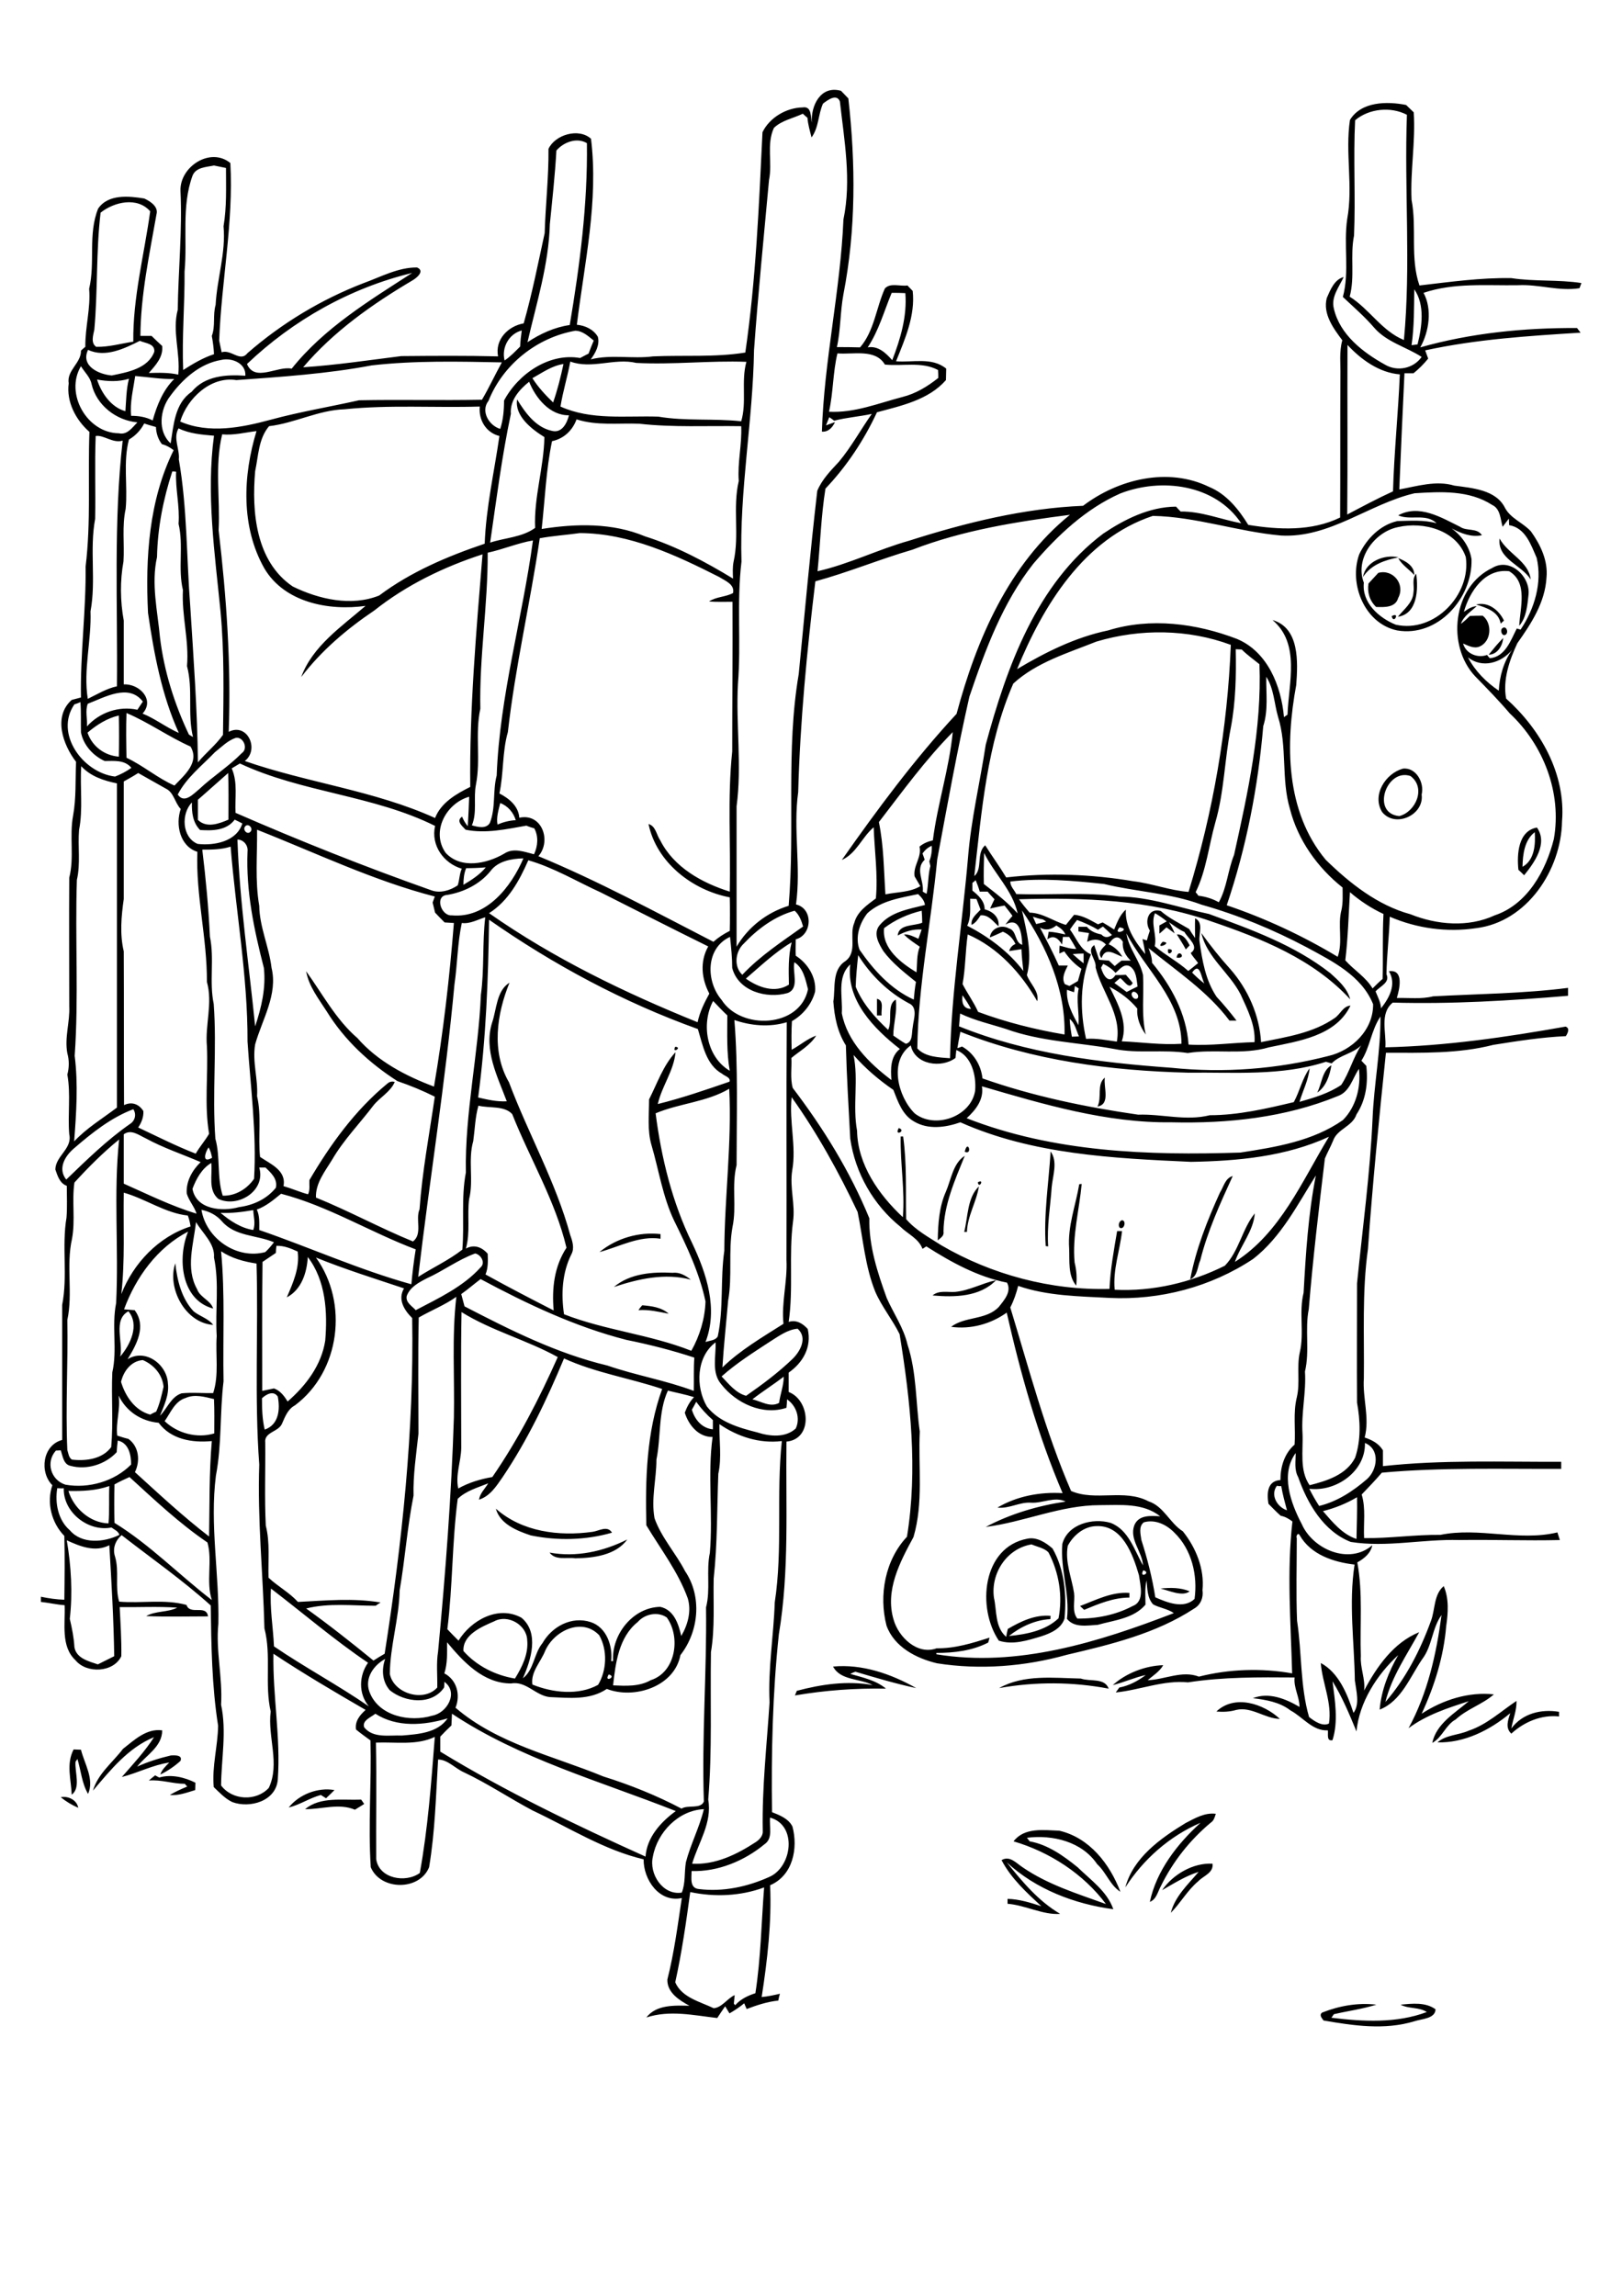 <?xml version="1.0" encoding="utf-8"?>
<!-- Generator: Adobe Illustrator 21.0.2, SVG Export Plug-In . SVG Version: 6.00 Build 0)  -->
<svg version="1.2" baseProfile="tiny" id="Layer_1" xmlns="http://www.w3.org/2000/svg" xmlns:xlink="http://www.w3.org/1999/xlink"
	 x="0px" y="0px" viewBox="0 0 595 842" overflow="scroll" xml:space="preserve">
<g>
	<path d="M485,738.1c6.3-2.5,13.2-3.7,19.9-2.9c-5.1,1.6-10.4,2.3-15.6,3.5c-0.2,0.3-0.7,1-0.9,1.3c11.6,1.4,23.8,2.1,35-2.1
		c-2.9-1.9-6.7-1.1-9.6-2.7c4.2-0.4,9.1-1,12.8,1.7c-0.1,3.5-5.2,3.5-7.8,4.4c-10.9,3.3-22.3,1.6-33.3-0.3
		C484.9,740.1,483.8,739,485,738.1 M426.3,693.2c4-5.8,11.4-10.1,18.5-9.7c0.4,3.4-3.3,4.4-5.2,6.4c-4,3.3-6.5,8-10.1,11.6
		c1.5-6,6.3-10.4,10.2-15C434.9,688,430.7,690.7,426.3,693.2 M371.8,675.3c4-5.2,11-4.1,16.8-3.9c11.1,2.6,18.5,12.2,22.4,22.4
		c-3.8-2.4-5.2-7.1-8.5-10.1c-5.6-8.3-16.3-10.9-25.8-9.7c0.3,0.3,0.8,1,1,1.3c6.7,1.2,12.4,5.3,17.6,9.5
		c4.8,4.7,10.8,8.8,13.1,15.4c-14.2-1.9-28.4-7.3-39.1-17.2c5.7,7.1,11.6,14.2,19.6,18.9c-6.2,0.5-12.8-3.2-19.3-3.7
		c0-0.4,0-1.3,0-1.8c4.3,0.1,8.4,1.4,12.4,2.7c-5.5-5.1-11.1-10.2-14.6-16.9c3-1.8,5.4,1.1,7.7,2.6c9.3,6.4,20.1,9.7,30.6,13.5
		C397.5,687.3,385.1,679.2,371.8,675.3 M434.9,668.6c3.5-1.8,7-3.9,11.1-3.4c-0.4,1.2-0.7,2.5-1.8,3.2c-7.7,6.4-14,14.4-18.4,23.4
		c-1.1,2-1.6,4.8-4,5.7c2.4-11.4,10.1-21.3,18.6-29c-11.4,4.9-21,13.4-27.6,23.7C415.7,681.3,425.7,674.2,434.9,668.6 M127.6,663.7
		C128.1,664.2,128.1,664.2,127.6,663.7 M111.9,663.5c5.7-4.7,13.7-3.2,20.6-3.5c0.3,0.4,0.8,1.2,1.1,1.6c-1.1,0.7-2.3,1.4-3.4,2.1
		C124.3,661.2,117.9,663.6,111.9,663.5 M22.3,659.1c2.7-0.5,5.9,1,6.4,3.9C26.4,662,24.2,660.7,22.3,659.1 M105.9,662.9
		c3.8-4.8,10.7-7.5,16.8-6.4c-1,1-2,2-3.1,3c-0.5-0.3-1.4-0.9-1.9-1.2C113.6,659.4,110,661.9,105.9,662.9 M56.9,651.1
		c0.4,0.2,1.1,0.6,1.5,0.8c4.4-1.3,9.3-0.1,13.3,1.9c0,0.7-0.1,2-0.1,2.7c-3,0.9-6.1,2.1-9.3,1.8c2-1.2,4.2-2.2,6.4-3.1
		c-0.2-0.2-0.7-0.7-0.9-1c-4.5,0-8.7-1.6-13.2-1.2C55.3,652.4,56.1,651.7,56.9,651.1 M27,641.6c0.7,0,2,0.1,2.7,0.1
		c1.3,5.2,5,10.9,2.6,16.2c-2.3-3.9-2.6-8.6-3.9-12.8c-0.2,0.3-0.5,0.8-0.7,1c-0.3,3.9,2,9.6-1.4,12.1C26.1,652.6,24.2,647,27,641.6
		 M45.1,641.4c4.2-3.3,8.7-7.6,14.4-6.8c0,6-5.9,9.1-9.2,13.3c4-1.8,8.1-3.1,12.4-4.1c1.4-0.1,4.4-0.2,3.5,2c-2.2,2-4.7,3.7-7.4,5
		c0.6-1.8,2-3.1,3.3-4.4c-6.1,0.9-11.5,3.8-17.4,5.3c4.1-4.7,8.4-9.3,11.8-14.6c-9.5,3.9-16,12.1-22.4,19.6
		C35.9,650.5,41.3,646.4,45.1,641.4 M538.8,634.7c6.6-2.2,11.8-7.1,17.5-10.9c0.1,3.5-1.3,6.7-1.9,10.1c4.1-5.5,10.9-7.2,17.5-6.1
		c0,0.4,0,1.3,0,1.7c-6.5-0.7-12.8,2-17.5,6.3c-2.3-2.1-1.2-5-0.4-7.5c-7.4,6.2-16.9,11-26.7,10.7
		C530.5,636.2,535,636.4,538.8,634.7 M446.2,627.7c6.7-6.4,17.3-2.9,23.3,2.7c-5.5-0.1-10.4-4.6-16-3.3
		C451.1,627.8,448.7,627.9,446.2,627.7 M366.5,619.1c9.1-5.1,20-3.7,30-3.5c3.3,1.2,8.7-0.4,10.2,3.7
		C393.5,616.8,379.9,616.7,366.5,619.1 M305.6,611.2c10.7-1,21.3,2.7,30.5,7.9c-7.5-1.6-14.9-3.8-22.3-6c-0.7,0.2-1.3,0.5-1.9,0.8
		c4.5,1.3,9.4,2.3,13.1,5.4c-11.2-0.2-22.3,0.6-33.4,2.5c0.2-0.4,0.5-1.3,0.7-1.7c9-2.4,18.6-3.8,27.8-2.1
		C315.5,615.5,308.3,616.4,305.6,611.2 M396.2,589c5.8-2.2,11.7-5.3,18.1-4.8c0,0.4,0,1.3,0,1.7c-5.8,0-11.3,2.3-16.6,4.5
		C397.3,590,396.5,589.3,396.2,589 M425.7,582.6c3.6-0.4,7.3-0.4,10.7,1C433.8,585.7,428.8,583.3,425.7,582.6 M201.6,569.4
		c9.8,1.8,19.7-0.4,28.5-4.8c-4.2,5.8-12.4,6.8-19.1,6.9C207.8,571,203.8,572.4,201.6,569.4 M364.6,585.9c1.1,4.8,0.3,10.8,4.5,14.4
		c0.1-0.7,0.4-2.2,0.6-2.9c4.8-2.8,10-5.3,15.7-4.8l-0.1,1.2c-5.6,0.3-10.9,2.8-15.2,6.2c6.4-0.6,13.5-2,18.2-6.5
		c1.6-8.1,0.2-16.8-3.7-24.2c-1.6-1.6-4.1-2-6.2-2.9C369.3,567.9,363.4,577,364.6,585.9 M376.9,564.3c3.4-0.7,6.7,1.4,9.2,3.6
		c4.4,7.7,5.2,17,4.4,25.7c-1.2,3.7-5.1,5.4-8.5,6.5c-5,1.5-10.4,3.3-15.6,1.6C358.3,589.7,360.3,567.4,376.9,564.3 M181.9,553.3
		c9.6,8.5,23.1,10.2,35.4,8.5c2.4-0.3,5.5-2.5,7.2,0.3c-9.7,2.8-20,3-29.8,1C189.6,561.4,183.4,558.9,181.9,553.3 M235.6,478.7
		c3.4,0.3,7,0.7,9.7,3.1c-3.7-0.7-7.3-1.6-11.1-1.3C234.5,480,235.2,479.1,235.6,478.7 M350.4,473.8c5.2-0.5,9.9-3.2,15-4.3
		c-6,6.2-15.3,6.3-23.3,5.6C344.4,473.1,347.6,474,350.4,473.8 M225.2,472c5.9-5,14.2-5.6,21.6-5.2c2.5-0.3,4.7,1,6.6,2.5
		C243.9,466.8,234.2,469,225.2,472 M78.2,485.9c-10.3-0.7-17-13.6-13.9-22.6c0.7,6.3,2.3,12.9,6.7,17.6
		C73.3,482.8,76.4,483.5,78.2,485.9 M219.9,459.2c6.2-5.1,14.5-7.5,22.4-6.6c0,0.4,0,1.3,0,1.7C234.5,453.1,227.3,457.2,219.9,459.2
		 M411.6,447.5c1.7,0.2,0.8,3.6-0.8,2.8C410,449.5,410.5,447.8,411.6,447.5 M353.7,451.8c1.4-5.5,1.1-12.6,5.4-16.7
		c-0.9,5.7-4.2,10.8-4.4,16.7L353.7,451.8 M395.9,434.3l0.9-0.1c-0.9,9.6-3.5,19.1-2.6,28.8c0.7,2.8,0.9,5.6,0.6,8.5
		c-3.1-3.6-2.4-9.1-2.6-13.7C391.6,449.7,394.6,442.1,395.9,434.3 M358.7,433.6C361.3,432.1,359.1,436.3,358.7,433.6 M447.5,437.4
		c1.4-2.2,1.9-5.3,4.7-6.1c-4.6,10.1-9.2,20.1-11.9,30.9c-1.1,2.4-0.9,5.8-3.7,7C438.7,458.1,442.9,447.5,447.5,437.4 M347,437
		c1.9-4.4,2.6-10.4,6.9-13.1c-3.6,8.9-7.7,18-7.8,27.8c0.3,1.6-1.1,2.3-2.1,3.2C344.1,448.8,344.5,442.6,347,437 M385.4,422.3
		c2.7,3.7,0.8,8.8,0.4,13c-0.5,7.3-1.8,14.4-1.3,21.8l-0.9-0.1C382.8,445.4,384.7,433.9,385.4,422.3 M353.9,422.4
		C355,417.5,356.9,423.8,353.9,422.4 M329.7,413.7C332.7,414.7,327.8,417,329.7,413.7 M402.6,405.8c1.7-3.4-0.4-8.1,2.7-10.6
		C404.7,398.6,407.5,405,402.6,405.8 M483.2,400.7c1.7-3.3,1.8-8.1,5.2-10C487.8,394.4,486.4,398.6,483.2,400.7 M247.7,383.9
		C250.5,384.1,246.3,386.6,247.7,383.9 M321.7,366.3c2.8,0.7,1.4,4,1.7,6.1c-0.4,0-1.3,0-1.7,0C321.7,370.4,321.7,368.3,321.7,366.3
		 M431.6,351.2C432.2,347.4,435.7,351.8,431.6,351.2 M428.5,348.1C431.9,347.9,427.9,351.7,428.5,348.1 M426.5,345.4
		C430.7,345.6,423.2,348.7,426.5,345.4 M431.7,342.7c2.5-0.1,3.7,2.1,4.7,4c-0.5,0.5-0.9,1-1.4,1.5
		C434,346.3,432.8,344.5,431.7,342.7 M558.5,317.9c4.4-2.4,4.8-8.2,4.5-12.7C559.2,308.1,558.6,313.4,558.5,317.9 M557,319
		c-0.6-5.7-0.1-14.3,6.8-15.5c4.1,5.8-0.9,12.8-4.7,17.5C558.4,320.3,557.7,319.6,557,319 M513.3,299.3c6.1-1.6,9.9-10.4,4.1-14.7
		C508.6,281.6,502.8,298.3,513.3,299.3 M514.6,281.9c4.8-0.6,8,5.1,6.9,9.5c1,7.5-9.7,12.4-14.5,6.4
		C503.2,291.6,508.2,283.7,514.6,281.9 M546.1,240.1c1.7-2.1,3.4-4.2,5.3-6.1C551.2,236.9,549.2,240.1,546.1,240.1 M551.1,230.4
		c1.4-1.1,2.4,1.4,1.3,2.3C551.1,233.7,550.1,231.2,551.1,230.4 M510.5,226C513.7,224.1,511.3,229.2,510.5,226 M541.5,221.7
		c4.5-1.1,8.4,2.1,10.2,5.9c-0.3,0.3-0.9,0.8-1.2,1.1C549.7,224.2,545.2,222.9,541.5,221.7 M518.5,217.3c0.4-2.3-0.7-4.9,1-6.9
		c0.8,5.7,0.5,14.7-6.7,15.8C514.9,223.5,518.3,221.1,518.5,217.3 M505.6,210.1c5.4-1.5,10,4.2,7.3,9.2c-1,3.6-5.1,3.4-8.1,3.3
		c-2.4-2.3-3.3-5.4-2.8-8.6C503.2,212.7,504.4,211.4,505.6,210.1 M512.9,204.7c2.7,1,6,2.9,5.9,6.2
		C516.9,208.8,514.3,207.2,512.9,204.7 M500,211.6c0.9-5.7,7.9-8.4,13-7.2C508.1,205.4,503,207,500,211.6 M550.1,197.5
		c3,5.6,10.7,8.4,11.4,15C558.1,207.1,549.2,205,550.1,197.5 M512.9,193.3c-8.7,1.7-16,11.7-12.6,20.4c-0.8,7.3,5.5,12.9,11.7,15.4
		c14.1,3.2,27.7-10.9,25.7-24.8C534.3,194.4,522.2,191.2,512.9,193.3 M512.9,189c7.7-4.2,15.8,0.8,22.7,4.2c2.4,1.7,6.3,0.3,8,3.1
		c-4,0.8-7.6-0.7-11.1-2.5c3.7,2.7,6.6,6.7,7.3,11.3c0.4,14.3-12.4,28.7-27.3,26.1c-11.9-2.5-17.8-17-13.9-27.9
		c2.7-5.7,7.7-10.8,14-12.2c4.8-0.1,9.7-0.5,14.4,0.8C523,188.1,517.4,191,512.9,189 M253.2,693.9c-1.5,11.1-3.1,22.2-5.5,33.1
		c2.4,5.6,9.1,7.1,14.1,9.5c3-0.2,5-3.6,7.7-4.8c-0.1,1-0.2,2-0.3,3.1c0.1,0.2,0.4,0.5,0.5,0.6c1.9-2.2,4.6-3.5,7.4-4.4
		c2-12.8,2.2-25.9,3.2-38.8C271.7,695.4,262.1,695.8,253.2,693.9 M282.5,666.6c-0.4,3.3,1.2,7.6-2.1,9.8
		c-7.4,6.1-17.1,10.1-26.7,9.8c0,2.5-0.8,6.3,2.7,6.6c8.7,1.1,17.7-0.8,25.7-4.4C290.6,684.8,292.6,669.4,282.5,666.6 M239.5,680.9
		c-1.5,6.3,3.6,14.3,10.6,13.2c1.4-3.5,0.9-7.4,1.5-11.1c1.7-6.6,5-12.8,6.6-19.5C248.9,663.9,241.1,672,239.5,680.9 M137.9,639.1
		c0.3,14.2,0,28.5,0.1,42.7c1,7.2,10.8,8.9,16,5.1c3-16.5,4.2-33.2,5.5-49.9C152.8,640.2,145.2,638.8,137.9,639.1 M165.8,628.5
		c-0.1,1.4-0.1,2.9-0.2,4.3c-1.4,1.3-2.8,2.7-4.1,4.1c0,1.8,0,3.7,0,5.5c24.1,14.7,49.6,26.9,75.3,38.5c0.5-7.1,5.6-12.7,11.1-16.7
		C220.1,653.2,190.8,645.1,165.8,628.5 M133.6,633.5c3.3,4.1,9.2,2.8,13.8,3c5.9-0.5,13.1-0.9,16.8-6.3c-8.6,2.6-18.6,3.4-26.5-1.7
		C136.1,629.8,132.7,631,133.6,633.5 M223.3,614.1C221.3,617.3,226.5,614.9,223.3,614.1 M135.5,620.4c3.3,9,14.8,11.3,23.1,8.8
		c5.5-1,9.7-8.6,4.4-12.4c0,0.5,0,1.6-0.1,2.1c-4.5,6.6-14.3,5.5-19.9,1c-2.8-3.2-3.1-7.6-1.7-11.5
		C137.1,610.7,133.7,615.4,135.5,620.4 M200,605.4c-1.6,4.1-5.4,7.8-4.7,12.4c7.4,3,16.9,4.1,24.1,0.1c3.2-5.3,3.5-12.8,0.4-18.2
		C213.5,593.1,203.3,598,200,605.4 M181.3,594.6c-4.6,2-11.6,4.9-11.3,10.9c4.9,5.5,11.7,8.9,18.9,10.1c2.6-4.2,5-9,4.5-14.1
		C193.2,595.9,186.3,591.9,181.3,594.6 M233.9,594.9c-6.9,5.5-8.1,15-9,23.2c4.7,0.2,9.6,0.5,13.8-1.9c9.2-2.9,11.1-15.8,5.9-23
		C241.3,590.9,236.5,591.9,233.9,594.9 M99.4,582.6c-0.5,7.1,0.8,14.2,1.1,21.2c11.3,7.7,23.5,14.2,34.8,22
		c-3.9-4.7-3.6-11.3-0.3-16C122.7,601.5,111.3,591.7,99.4,582.6 M419.4,575.9C417.6,579.1,422.6,576.8,419.4,575.9 M24.5,564.9
		c1.6,9.4,2.2,19.3,1.1,28.8c0.8,3.4,1.5,6.9,1.7,10.4c0.7,4.1,5.3,5.2,8.6,6.3c2-1,4-2,6-3c-0.2-13.6-1-27.1-1.8-40.7
		C34.9,569.4,29.3,567.1,24.5,564.9 M475.7,564.1c0,10.1-0.3,20.2,0.1,30.3c1.8,11.7,1.1,23.9,4.4,35.3c1.9,1.5,4.9,3.6,7.3,2.4
		c1.2-7.6-2.4-14.7-3-22.2c6.6,3.5,9.8,11.5,12,18.3c2.4-3.2,1-8.1,0.5-11.9c-0.2-14.2-2.3-28.3-0.1-42.5c-7.7-0.9-16-3.6-20.1-10.7
		C476.2,561.8,475.3,563.3,475.7,564.1 M402.1,559.7c-4.5,0.1-8.4,3.4-10.4,7.2c-1.1,5.9,1.4,11.6,2.3,17.3c0.4,3.1-0.9,6.7,1.2,9.4
		c6.9,0.1,14.1-1.3,20.3-4.6c4.5-1.7,2.8-7.6,2.3-11.3C415.6,570.1,411.7,559.2,402.1,559.7 M419.6,558.3c-2,1.5-1.2,4.4-0.9,6.5
		c2.2,6.9,4,13.9,5.1,21c4.3,1.9,10.4,4.4,14.4,0.6c1.2-8.6-1-18.1-7.4-24.3C428,559.2,423.8,557.1,419.6,558.3 M485.3,554.2
		c3.5,4,7.1,8.5,12.3,10.2c0.1-5.1,0.3-10.2,0.2-15.3C493.9,551.4,489.7,553.1,485.3,554.2 M21,545.8c-0.9,5.4,0.3,11.7,4.6,15.4
		c4.4,5.2,12.6,4.5,18.2,1.7c-0.4-1.4-1.9-1.9-2.9-2.7c-8.5,1.7-17.8-5.6-17.5-14.4C22.8,545.9,21.6,545.8,21,545.8 M468.4,544.9
		c-2.5,3.4,0.1,7.8,3.7,9c-0.8-3-1.6-5.9-2.1-8.9C469.6,545.1,468.8,545,468.4,544.9 M25.1,546.8c1.9,6.3,7.9,11.7,14.7,11.9
		c0.4-4.5,0.1-9.1,0.3-13.7C35.2,546.7,30.2,546.9,25.1,546.8 M42,544.4c-0.1,4.7-0.1,9.4,0,14.1c13,8,23.6,19,35.7,28.3
		c-2.2-6.8,0.3-14.5-1.6-21.1c-10.3-7-19.4-15.6-28.6-24C45.7,542.5,43.8,543.4,42,544.4 M500.7,529.2c0.3,10.4-10.6,18-20.4,16.8
		c1.1,2.2,2.3,4.3,3.6,6.3c6.6-1.6,12.4-5.4,17.5-9.8C505.3,539.1,506.4,531.5,500.7,529.2 M43.2,528.3c-0.2,1.4-0.3,2.8-0.4,4.3
		c-4.2,4.5-11,6.6-16.9,5c-2.6-0.5-2.9-3.6-3.6-5.7c-0.4,0-1.3,0.1-1.8,0.1c-3.8,4.2-1.9,10.8,3.5,12.5c8.5,1.5,18-1.2,24.1-7.4
		C48.1,533.5,47.2,529.2,43.2,528.3 M263.5,540.5c-0.5,12.8-0.3,25.6-1.7,38.4c-0.2,9,0.5,18.1-1,27c-0.3,18,0.5,36.1-1,54.1
		c1.5,8.5-3.6,15.7-5.9,23.5c8.5,0.5,16.4-3.4,23.3-7.9c1.4-0.9,2.8-2.4,2.6-4.2c-0.3-15.8,1.5-31.5,2.5-47.1
		c-0.6-12.3,1.5-24.4,1.9-36.6c3-19.6,0.5-39.6,2.6-59.2c-8.2,1-16.2-1.6-22.9-6.2C263.8,528.4,264.8,534.5,263.5,540.5 M253.8,517
		c1.1,3.7,3.7,6.8,7.7,7.2c0-1.1,0-2.3,0-3.4c-2.3-2-4.3-4.2-6.1-6.7C254.9,515.1,254.3,516.1,253.8,517 M43.5,511.8
		c0.8,4.9-1.1,9.7-0.5,14.7c1.3,0.4,2.7,0.9,4.1,1.2c3.9,2.8,4.4,8.1,2.4,12.2c8.8,8,17.7,16.3,27.2,23.6c0.2-11.7,0-23.4,1-35
		c-7.2,0.7-15-0.6-19.5-6.7C51.7,521.2,46.3,517.6,43.5,511.8 M68.1,512.7c-4,1.2-5.5,5.4-7.7,8.5c4.7,4.5,11.9,6.4,18.2,4.5
		c0-4.2,0.1-8.4-0.1-12.6C75.1,512.3,71.4,511.2,68.1,512.7 M96.1,512.8c0,3.8,0.1,7.7,1,11.5c5.2-1.8,5.7-7.4,4.8-12.1
		C100.3,509.8,97.6,511.4,96.1,512.8 M245,510c-3.6,7.9-2.5,17-4.2,25.3c0,7.2-2,14.3-0.7,21.5c2.5,7.1,7.8,12.8,11.2,19.4
		c6.3,9.3,5.1,22.1-1.7,30.8c-2.2,11.6-17,16.3-27,12.4c-6.2,4.2-13.8,3.3-20.9,3c-5.2-0.5-8.7-6-14.2-5c-10.2,0-17.5-7.9-23.5-15.1
		c0,3.8,0.2,7.7-1,11.4c4.6,2.4,6,7.9,4.1,12.6c15.5,13.3,35.8,17.6,54.2,25.2c9.9,3.1,19.6,7,28.7,11.8c2.4-1.5,7,0.3,8.2-2.6
		c-0.8-23.8,1.1-47.5,0.8-71.2c1.7-6.6,0-13.4,1.4-20c1.2-14.1-0.9-28.6,1-42.5c-5.2,0.1-8.8-4.4-10.2-8.9c0.8-2.1,1.8-4.1,3.4-5.7
		C251.4,511.4,248.2,510.8,245,510 M276,513.2c3.2,0.7,6.5,3.1,9.8,1.3c0.4-3.2,1.7-6.3,1.7-9.6C283.7,507.8,279.7,510.3,276,513.2
		 M44.4,506.8c1.6,5.3,5.1,10.5,10.7,12c0.7-0.4,1.5-0.8,2.2-1.1c1.3-2.9,2-6,2.7-9.1c-0.4-4.5-3.6-8.1-7.6-9.8
		C48.1,499.1,45.3,502.9,44.4,506.8 M206.9,498.2c-6.3,15.1-13.4,30-22.5,43.5c-2.3,3.3-4.6,7-8.7,8.3c0.4-2.4,2.2-4,3.4-6
		c-3.9,1.6-8.1,2.7-11.2,5.7c-2.1,15.9-1.8,32-3.8,47.8c1.3,1.4,2.7,2.8,4.1,4.2c4.6-7.5,14.6-13.1,23.1-8.4
		c6.6,5.5,3.5,15.5,0.5,22.2c4.1-3.1,4-9,7.2-12.9c3.5-6.1,10.7-10,17.7-7.7c5.8,1.9,8.1,8.7,7.5,14.3l0.7,0
		c-0.6-9.8,7.3-19.7,17.3-19.9c5,1.1,6.7,6.2,7.7,10.7c2.4-4.1,3.8-9.1,2.4-13.8c-3.5-9.7-9.9-18-15.2-26.8c-0.4-16.8,0-34,5.8-50
		C231,505.4,218.5,503.5,206.9,498.2 M259.3,515.8c4.4,5.7,11.7,7.8,18.4,9.5c4.6,1.5,10.4,2.1,14.2-1.4c1.8-3.8,0.2-8.4-3.2-10.7
		c0,0.8-0.1,2.3-0.2,3.1c-8.7,2.9-18.4-1.6-23.9-8.6c-3.7-4.3-1.9-10.3-2.1-15.4C255.4,497.6,255.1,508.6,259.3,515.8 M282.5,492
		c-6.1,4-12.3,7.9-17.8,12.8c2.6,2.7,5.2,6.1,9,7.1c5.9-4.1,11.8-8.5,17-13.5c2.9-2.8,5.6-7.8,1.9-11.1
		C288.9,487.6,285.7,490,282.5,492 M169.3,481.2c-0.3,16.6-0.1,33.3-0.1,49.9c-0.1,5-2.2,9.8-1.1,14.8c3.9-2.2,8.3-3.5,12.5-4.2
		c9.5-13.8,17.2-28.7,24-44C193.2,491.4,180.4,488.1,169.3,481.2 M44.1,497.5c3.7-4.3,7.2-11.6,3-16.6
		C41.3,484.1,45.3,492.2,44.1,497.5 M153.6,483.2c-0.3,14.2-0.1,28.4-0.1,42.6c-0.8,7.5-2,15.1-1.8,22.7
		c-2.3,11.5-3.1,23.2-5.1,34.8c-0.2,10.3-3.5,20.3-3.6,30.6c1.4,7.2,12.4,10.5,17.4,5c0.1-4.4-0.4-8.9,0.3-13.2
		c2.7-28.6,4.9-57.2,5.8-85.9c0.3-14.7-0.8-29.6,0.9-44.2C163.2,478.6,158.1,480.6,153.6,483.2 M169.2,474.6c0.4,1.5,0.8,3,1.2,4.5
		c16.8,8.7,33.9,17.3,52.4,21.7c10.4,3.6,21.3,5.4,31.7,9.3c0.1-4.1-0.1-8.1,0.2-12.2c-8.2-2.7-16.5-4.8-24.9-6.5
		c-18.8-4.8-36.5-13.2-53.5-22.3C173.9,470.9,171.6,472.9,169.2,474.6 M115.9,461.2c12,16.6,8.9,41.8-7.7,54.2
		c-2.6,1.4-3.6,4.1-4.7,6.6c-1.2,3.2-6.7,3.1-6.2,7.1c0.1,10.1-0.3,20.3,0.2,30.4c1.6,6.3,0.8,12.7,1,19.1c3.4,3.2,7.6,5.4,10.8,8.9
		c10.1-0.5,20.2-1.5,30.3,0.2c-0.5,0.3-1.4,0.9-1.8,1.2c-8.5,0-17.1-1.1-25.5,1c8.4,6,16.6,12.5,24.7,19.1c1.4-0.9,2.7-1.7,4.1-2.5
		c6.4-40.8,10.8-81.7,10.1-123.1c-2.9-2.9-5.4-6.8-3-10.9C137.4,468.9,126.5,465.5,115.9,461.2 M156.6,468.8
		c-2.9,1.5-6.2,3.2-7.4,6.5c-0.5,2.4,2,3.7,3.3,5.2c8.4-4.4,17.4-8.6,23.8-15.7c1.9-1.7,0.1-4.7-2-5.1
		C168,462,162.6,466.1,156.6,468.8 M81.1,458.9c1.5,15.8,0.6,31.8,0.9,47.7c-1.4,11.5-0.6,23.1-2.8,34.6
		c-2.3,18.1,1.3,36.2,0.9,54.3c-1,9.9,1.6,19.7,1,29.7c2.1,9.8,0.1,19.8,0,29.6c4.1,5.5,12.9,5.9,17.5,0.9c4.2-8.9-0.5-18.7,0.7-28
		c-2.3-10.1,0.3-20.6-2.3-30.5c-0.5-20-2.6-39.9-1.9-60.1c-1.8-24.4-0.3-49.1-1-73.7C89.5,462.7,85,461.5,81.1,458.9 M101.4,456.9
		c-0.1,0.7-0.2,2-0.2,2.6c-1.6,1.1-3.3,2.2-4.9,3.3c-0.2,15.8-0.1,31.5-0.1,47.3c1.4-0.3,2.9-0.6,4.3-0.9c2.3,0.8,3.8,2.8,5,4.8
		c6.7-5.8,12.4-13.3,13.8-22.3c0.9-10.5,0.2-22.1-6.4-30.7c-0.3,5.7-2.3,12-7.7,14.8c2.3-5.3,4.8-10.9,4-16.8
		C106.6,457.8,104.1,456.8,101.4,456.9 M71.9,448.2c-0.9,8.2-3.9,16.9,0.4,24.6c1.1,3.1,4.9,4,5.9,7.1c-11.8-3.1-13.2-18.5-9.2-28.2
		c-11.3,5.8-19.2,16.8-23.5,28.5c1.3,0.1,2.6,0.2,3.9,0.3c4.4,5.9,0.7,12.6-2.6,18c6.5-4.1,14.5,1.9,14.8,8.9
		c0.5,4.2-1.4,8-2.9,11.8c2.7-2.7,4-6.9,7.9-8.2c3.9-0.4,7.7,0,11.6-0.1c2.2-6.7,0.8-13.9,1.3-20.9c-0.6-9.6,1-19.3-1-28.8
		C78.9,456.1,74.4,452.4,71.9,448.2 M80.9,444.8c3.4,2.9,7.5,5.6,12,6.3c0.9-2.4,0.1-4.9,0-7.3C88.9,444.5,84.9,445,80.9,444.8
		 M73.9,443.7c1.7,10.5,12.9,18.3,23.4,15.5c1.2-1.1,2.2-2.3,3.2-3.6c-6.3-2.7-14.3-2.1-19.1-7.7C79.4,445.6,76.8,444.3,73.9,443.7
		 M94.2,443.6c1.1,2.3,0.9,4.9,0.9,7.5c18.6,6.4,36.7,14.6,55.8,19.9c0.4-4.3,0.9-8.6,1.6-12.8c-16.7-6.3-32.1-15.9-49.4-20.4
		C100.4,440,97.6,442.4,94.2,443.6 M45.4,437.4c-0.2,12.4,0.5,24.9-0.9,37.2c4.4-11.3,13.7-21.1,25.4-24.8c-0.2-1.4-0.5-2.7-1-4
		C60.6,444.9,53.5,439.7,45.4,437.4 M70.6,436c1.4,7.7,11,8.4,17.1,6.7c5.2-0.7,10.1-2.9,13.5-7.1c0.7-3.2-1.7-5.4-3.8-7.4
		c-0.6,0-1.7,0-2.3,0c2.5,8.5-7.8,14.9-15,11.5c-3.9-3.3-2.1-8.8-2.6-13.2C74,428.6,72,432.3,70.6,436 M76.5,420.8
		c-1.4,2.1-2.4,6,1.3,3.8C77.5,423.2,77.2,421.9,76.5,420.8 M27.3,433.7c-1,6.8,0.4,13.8-0.9,20.7c-2.2,9.8,0.4,19.9-1.7,29.7
		c0.3,15.9-0.7,31.8,0,47.7c0.4,1.2,0.5,2.8,1.7,3.5c5.1,0.6,11.2-0.2,14.4-4.6c0.8-9.1,0-18.3,0.4-27.4c1.9-8.3-0.3-17,1.4-25.4
		c1-20-1-40.1,1.1-60C37.9,422.6,32.4,428.1,27.3,433.7 M45.4,416c0,6,0,12,0,18.1c8.8,3.9,17.4,8.2,26.7,11
		c-0.8-2.6-2.8-4.7-3.6-7.4c-0.3-4.4,2-8.5,5.1-11.5c-6.7-2.9-13.7-5.2-20.1-8.7C50.9,416.3,48.1,414,45.4,416 M27.1,421.2
		c-3.3,2.8-6,7.4-2.8,11.4c7.5-7.2,14.9-14.5,23.4-20.4c1.9-1.2,2.4-3.6,1.2-5.4C40.7,409.9,33.7,415.5,27.1,421.2 M175.5,405.5
		c-1.2,4.2-1.3,8.7-1.9,13c-2,6.9,0.2,14.3-1.5,21.2c-0.8,6,0.5,12.2-1.2,18.2c3-1.6,5.8-0.6,8,1.9c0.1,2.5,0.2,5.2-0.8,7.6
		c8.3,4.6,16.6,8.9,25,13.2c-0.7-8.1,0.2-16.1,4.7-23c-4.1-17.3-13.4-32.6-19.9-49C185,405.4,179.5,406.5,175.5,405.5 M240.5,408.3
		c2.1,16.4,6.1,32.7,13.4,47.6c5.3,11.2,9.6,24.1,4.9,36.3c1.5-0.6,3.6-0.5,4.5-2.1c2.2-10.3,0.9-21,2.4-31.4
		c0.1-19.8,2.8-39.5,1.8-59.4C259.2,404.2,249.3,404.6,240.5,408.3 M490.7,402c-19.3,7.9-40.3,10.1-61,9.6
		c-23.8,0.3-46.9-6.6-69.5-13.2c0.8,4.8-2.3,8.7-5.6,11.7c31.9,12.5,66.6,13.7,100.4,12.6c13-2,26.6-4.2,37.6-11.9
		c4.8-4.8,6.7-12.1,5.9-18.8C496.1,395.5,495.2,400.4,490.7,402 M313.1,386.9c1.9,9.1-0.4,18.6,1.3,27.8c0.2,12.4,8,23.5,16.8,31.7
		c0.8-9.9-1-19.7-0.8-29.6l0.9,0c1.4,10,0.9,20.2,1.1,30.3c3.5,4.1,8.4,6.7,12.9,9.6c18.5,10.8,40.3,16.6,61.7,16
		c0.3-7.1,1.6-14.2,2.8-21.2c0.4,0,1.3,0,1.8,0c-0.8,7.2-3.4,14.1-2.7,21.5c13.9,0.7,28-2.6,40.4-8.8c5.2-5.3,6.4-13.6,11-19.2
		c-0.5,6.5-5.2,11.7-7.3,17.8c16.7-10.6,24.6-29.6,34.5-45.9c-15.8,7.3-33.5,8.9-50.6,9.2c-28.6-1.3-58.1-2.7-84.6-14.5
		c-5.4,1.9-11.8,2.8-17-0.3c-4.3-2.4-5.9-7.3-7.6-11.6C322.3,396,317.4,391.8,313.1,386.9 M335.5,408.3c7.4,5.9,20.6,1.3,22.2-8.2
		c0.5-5.5-1.2-12.8-6.9-15c-0.1,0.7-0.2,2.2-0.3,2.9c-5.2,3.9-14.9,2.5-16.4-4.6C326,389.1,329.4,402.2,335.5,408.3 M352.3,378.4
		c-0.4,2-0.8,4-1.1,6c0.4-0.1,1.3-0.4,1.7-0.6c4.3,2.4,7,6.9,7.5,11.7c18.4,6.5,37.7,10.5,57.1,13.3c8.8-0.3,17.5,2.4,26.3,0.2
		c10.4,0,20.7-2.4,30.8-4.8c2.2-4,3.1-8.7,5.8-12.4c-0.4,4.3-2.5,8.2-3.7,12.3c5.3-1.5,10.7-3.1,15.3-6.2c3-4.5,4.3-9.9,7.3-14.5
		c-3.1,3.1-7.9,3.5-10.8,6.6c-0.7-0.2-1.4-0.4-2.1-0.6c-16.3,5.3-33.6,3.8-50.5,4C407.6,392.7,378.8,389,352.3,378.4 M392.4,373.7
		c0.1,2.2,0.4,4.3,0.8,6.5c0.7,0,2-0.1,2.6-0.1C394.8,377.9,394.4,375.3,392.4,373.7 M269.4,374.1c1.4,17.6,0.8,35.4,0.8,53.2
		c-1.9,7.5,0.1,15.2-1.5,22.7c-1.6,8.9,0,18.1-1.6,27c-0.7,8.2-1.6,16.3-2.1,24.5c6.6-6.4,14.7-11.1,22.4-16
		c-0.8-7.8,1.5-15.6,1.1-23.4c0.1-29.1-0.1-58.1,0.1-87.2C282.3,376.8,275.5,376.2,269.4,374.1 M499.4,389c0.6,0.6,1.2,1.3,1.8,1.9
		c0.7,6.2-0.1,12.5-3.6,17.8c-1.5,4.5-7.1,5.3-8.6,9.7c-0.9,2.2-2.1,4.3-3,6.5c-2.2,18.4-4.4,36.8-5.9,55.2
		c-1.5,7.5,0.4,15.4-1.4,22.9c0.5,7.6-1.4,15.1-0.9,22.7c0.3,6.3-1.2,13.5,2.6,19c6.3-1.6,13.5-3.8,16.7-10.1
		c2.2-6.5,1.9-13.6,0.7-20.2c-0.1-14.6,0-29.1,0-43.7c2-20.1,4.8-40.3,5.7-60.5c0.5-12.5,3-24.8,2.9-37.4
		C503,377.8,502.6,384,499.4,389 M261.6,367.1c-4.5,8.4-2.4,20.6,6.1,25.6c-1.2-6.7-0.9-13.5-0.9-20.3
		C265,370.7,263.3,368.9,261.6,367.1 M353.1,365c-0.4,2.4,0.1,5,3.1,5C355.3,368.3,354.2,366.6,353.1,365 M415.8,363.7
		c-1.7,0.5,0.1,3.5,1.5,2.4C418,365.1,416.9,363.7,415.8,363.7 M394.3,361.6c-0.1,0.6-0.2,1.7-0.3,2.3c-0.9-0.3-1.7-0.6-2.6-0.9
		c-0.3,4.8,2,8.9,4.2,13c0.4-4.5-0.9-9,0.1-13.5C395.3,362.2,394.6,361.8,394.3,361.6 M437.3,356.7c1.4,1.4,2.9,2.8,4.5,4
		C440.6,358.5,440.2,352.5,437.3,356.7 M308.8,371.6c2,10.4,10,18.3,18.2,24.5c-0.3-4.1-0.4-8.6,3.1-11.4
		c-9.5-7.4-19.8-17.9-18.2-31C306.9,358.3,309.2,365.6,308.8,371.6 M404.7,353.5c-0.2,0.3-0.6,1-0.8,1.4c0.7,2.7,2.9,6.4,5.3,2.7
		c1.3,0,2.5,0,3.8-0.1c0.8,1,1.7,1.9,2.5,3c-1.3,2.7-3.2-1-4.6-1.8c-0.7,0.6-1.4,1.2-2.1,1.8c1.5,1.1,3,2.2,4.5,3.3
		c1.3-0.7,2.7-1.4,4-2c-0.4-2.6-0.4-5.8-2.8-7.4c-2.2-1.2-3.8,1.2-5.3,2.4C408,355.4,406.4,354.3,404.7,353.5 M313.9,361.9
		c2.5,6.2,7.1,11.3,11.9,15.8c1.7-3.5-0.6-9.3,2.8-11.1c0.6,4.5-0.9,8.8-0.9,13.2c1.5,1,3,2.1,4.6,3c2.6-0.6,2.1-4,2.5-6
		c0.3-3,2.1-7.4-1.5-8.9c-7.6-4.1-13.9-10.3-18.5-17.6C314.4,354.2,314,358.1,313.9,361.9 M393.5,349.9c1.3,1.2,2.6,2.3,4,3.4
		c0-1.2,0-2.4,0-3.6C396.2,349.7,394.8,349.8,393.5,349.9 M273.6,358.9c4.5,3.2,10.7,5.5,15.8,2.2c-0.1-5.2-0.3-10.4,1-15.5
		C284.3,349.2,279.1,354.2,273.6,358.9 M264.7,366.7c7.1,11.2,28.8,10.3,31.7-3.9c-0.9-3.5-1.7-7.8-5-9.9c-0.8,3.7,2,9.6-2.5,11.3
		c-7.7,2.2-18.1-0.7-20.3-9.2c0-3.8-0.4-7.6-0.8-11.4C258.8,347.7,258.9,359.9,264.7,366.7 M413.2,342.3c0.8,5.6,4.9,9.8,6.1,15.3
		c0.4,7.3-0.7,14.6,1,21.8c-2-2.7-3.4-6.1-3.1-9.5c-2.8-3.4-6.3-6-10.2-8c3,6.1,6.9,13.1,4.5,20c7.3,0.3,14.5,1.4,21.9,0.9
		C433.4,366.6,420.2,355.7,413.2,342.3 M410.7,340.1C407.7,343.5,415.4,340.8,410.7,340.1 M387.5,339.4c-1.8,1.5-3.9,2-6,0.8
		c2.4,4.6,4.8,9.2,6.9,13.9c1.1,0,2.2,0,3.3,0c-1,2.1-2.4,4.5-1.1,6.8c0.4,0.2,1.2,0.5,1.7,0.7c1-0.6,2.1-1.2,3.1-1.8
		c0.4-1.5,0.9-3,1.3-4.5c-2.5-1.7-4.6-3.9-6.3-6.4c-0.4,0.2-1.3,0.6-1.8,0.8c0-0.7,0-2.2,0.1-2.9c2,0.5,4,1.3,6.1,1.2
		c-0.8-1.5-1.7-3-2.6-4.4c-0.6,0-1.7,0-2.3,0c-0.1,0.7-0.2,2.1-0.3,2.8c-1.3-2.1-3-3.7-5.4-1.9c0.1-0.7,0.4-2.1,0.5-2.8
		c2.1,0.1,4.1,0.6,6.1,1C390.2,341.2,388.9,340.3,387.5,339.4 M395.1,337.4c-0.9,1.1-1.8,2.3-2.6,3.5c2.4,3.2,3.7,7.4,7.7,9.1
		c-4.1,9.9-4.1,20.7-1.8,31c3.8-0.3,7.5,0.5,11.3,1c1.8-10.1-5.5-18-7.8-27.2c0.4-2.9-3.6-6.1-0.5-8.2c0.6,1.8,1.2,3.6,1.8,5.4
		c1.2,0.1,2.4,0.2,3.6,0.3c0.7,0.7,1.4,1.3,2.1,2c0.8-0.7,1.7-1.4,2.5-2c1.1,0,2.3,0,3.4,0c-1.9-1.8-3.2-4.1-2.9-6.9
		c-1.8-2.9-3.8-1.4-5.2,0.9c2.1,0.9,3.9,2.6,5,4.6c-2.8-1-6.2-3.8-7.6,0.5c-1.7-2,0.3-3.6,1.6-5c-2-2.1-4.5-2.2-6.9-1
		c0.2-1.1,0.4-2.1,0.7-3.2c-1.3-0.2-2.6-0.4-3.9-0.6c0-0.4,0-1.3,0-1.7c1,0,2,0,3.1,0c1.3,1.6,3.2,2.4,5.3,2.8
		c1.2,1.3,2.5,1.2,3.9,0.2c-1.1-1.1-2.2-2.1-3.3-3.1c-0.5,0.3-1.4,0.9-1.8,1.2C400.5,339.6,397.8,338.4,395.1,337.4 M179.4,337.3
		c-0.3,21.8-1.1,43.6-4,65.2c3.5,0.8,6.9,1.6,10.5,1.4c-3.4-9.1-8.5-18.8-5.4-28.8c1.7-4.9,1.6-11.8,6.4-14.7
		c-4.7,11.5-6.7,25.3-0.2,36.5c7.1,18.9,17.2,36.6,22.5,56.1c0.8,2.2,1.6,4.8,0.4,7c-3.4,6.8-3.8,14.6-2.7,22
		c15.1,5.9,31.6,7.4,46.7,13.4c3.1-5.5,5-11.8,5.2-18.1c-2.2-10.4-6.8-20.1-11.5-29.6c-4.2-8.8-5.6-18.5-8.3-27.7
		c-1.6-5.4-0.9-11.2-0.9-16.8c3-5.9,5.2-12.5,9.7-17.3c-0.6,6.8-5,12.4-6.5,19c8.9-2.2,17.6-5.2,26.3-8.2c0.5-1.6-1.7-2-2.7-2.9
		c-5.9-3.3-7.1-10.5-8.9-16.4C228.7,367.6,203,353.8,179.4,337.3 M169.4,338.5c-1.6,7.5-1.6,15.1-2.7,22.6
		c-3.3,35.8-9.1,71.5-13.3,107.2c5.3-3.4,11.2-6.1,16.2-10c0.8-9.4-0.5-19,1.3-28.3c-0.4-21.9,4.6-43.4,5.5-65.1
		c1.3-9.4,0.5-19.1,1.6-28.5C175.1,337.3,172.4,338.9,169.4,338.5 M378.9,336.2c0.4,0.9,0.8,1.8,1.2,2.7c1.2-0.3,2.4-0.6,3.7-0.9
		c-0.3-0.2-0.9-0.6-1.2-0.8C381.3,337,380.1,336.6,378.9,336.2 M423.7,334.9c-1.7,3.8,0.8,8-0.1,12.1c3.9,3.3,8.5,5.7,12.3,9.1
		c1.2-0.9,2.4-1.9,3.6-2.9c-0.8-1.2-2.1-2.5-2.7-3.7c3.4-2.3-1.1-5.4-2.3-7.7c-2.1-0.9-3.8-2.3-5.7-3.6c0.8,1.3,1.6,2.7,2.1,4.1
		c-1-0.7-2-1.5-3-2.2c-0.9,0.8-1.7,1.6-2.6,2.3c0-0.8,0-2.3,0-3c0.9-0.5,1.8-1,2.7-1.5C426.7,336.8,425.2,335.8,423.7,334.9
		 M374.9,333.9c1.7,7.7,3.9,16,1.8,23.7c1.1,3.2,4.6,5.9,3.8,9.6c-5.9-10.3-14.4-19.7-25.5-24.5c-0.9,6.1-0.8,12.2-1.9,18.2
		c1.8,3.5,4.1,6.6,5.7,10.2c10.2,3.8,21,6.5,31.7,8.3C390.9,362.9,384,347.3,374.9,333.9 M324.3,340.4c-0.8,7.5,6.3,12.8,11.9,16.2
		c0.3-3.2,0-6.4,1.2-9.4c-2-1.4-4.1-2.7-5.8-4.5c1.9-0.1,3.6,0.8,5.3,1.6c0.4-1.1,0.8-2.3,1.2-3.4c-3.1-0.2-6.1,0.7-8.8,2.2
		c0.4-4.3,6-3.4,9-4.7c0-1.5-0.1-3-0.2-4.4C333.1,335.2,328.4,337.3,324.3,340.4 M272.8,346.1c-3.1,2.9-3.7,8.4-0.5,11.4
		c6.6-7,14.6-12.2,22.3-17.7c-0.6-2.1-1.4-4.3-3.1-5.8C284.2,336,277.9,340.7,272.8,346.1 M318.2,334.9c-2.9,3.7-4.6,8.8-2.9,13.4
		c5.1,7.4,11.5,14.5,19.9,18.3c0.2-2.2,0.4-4.3,0.8-6.5c-4.2-3.4-8.6-6.8-11.9-11.2c-1.7-2.7-3.9-6.5-1.5-9.5c4.1-5,10.8-6,16.7-7.5
		c-0.2-1.7-1.4-2.9-2.5-4C330.4,329.3,323.4,330.2,318.2,334.9 M495.2,327.2c-0.5,8.3-0.7,16.7-1.7,25c3.2,3.6,7.5,6.1,10,10.3
		c1.2-1.2,2.4-2.4,3.7-3.5c0.2-7.9-0.1-15.9,0.3-23.8C503,333.1,498.9,330.4,495.2,327.2 M370.6,323.3c0,1.8,1.5,3.1,2.2,4.6
		c12.6,0.4,25.3-0.8,37.8,0.9c11.2,0.1,21.9,4.1,32.9,6.4c15.5,5.7,31.4,11.4,44.5,21.7c3,2.7,6.2,5.5,7.3,9.6
		c-13.5-14.7-32.5-22.3-51-28.6c-22.6-7.9-46.8-8.8-70.5-8.1c1.2,1.7,2.5,3.3,3.9,4.9c4.8,0.1,8.8,3.2,13.3,4.5c1-1.2,2-2.5,3-3.7
		c3.2,0.2,6,2,8.8,3.5c0.4-0.2,1.3-0.6,1.7-0.7c1.4,0.8,2.8,1.7,4.2,2.6c1.1-2.6,2.1-5.4,4.3-7.3c-0.4,6.2,3.3,11.7,7.1,16.3
		c-0.2-1.8-0.6-3.7-1-5.5c0.4,0.1,1.2,0.4,1.6,0.5c0.3-1.2,0.7-2.4,1.1-3.6c-2.1-3.3-0.6-8.5,4-7.2c3.1,2.7,6.9,4.5,10.4,6.6
		c0.7,1.1,1.4,2.2,2.2,3.3c0-2.4-0.1-4.8,0-7.2c3.2,1.5,1.3,5.6,1.6,8.3c1,7.1,2.2,14.4,6.3,20.5c2.6,2.8,5,5.7,7.3,8.7
		c-0.7,0-2,0-2.6,0c-8-10.7-19.4-18.2-29.7-26.6c0.7,1.7,1.3,3.5,1.3,5.4c7.1,8.5,12.6,18.7,13.4,30c8.1,0.5,16.1-0.7,24.2-0.9
		c0.4-6.2-2.6-12-5.1-17.5c-4.1-8-12.4-13.6-14.4-22.5c3.3,4.6,6.8,9,10.6,13.2c6.5,7.4,10.7,16.9,11.3,26.8
		c9.3-1.9,19.1-3.3,27.1-8.9c2-1.4,3-4.3,5.7-4.5c-5.4,11.2-19,13-29.9,15.3c-9.7,2.9-20,0.5-29.8,2.1c-9-1.4-18.1,0.3-27-1.5
		c-13.2-2.4-26.9-2.7-39.6-7.3c-5.6-1.8-11.5-3.1-16.9-5.7c-0.1,1.6-0.3,3.1-0.4,4.7c24.7,10,51.5,13.3,77.9,15.2
		c19.2,2,38.8,0.5,57.5-4.3c8.8-2,16.6-9.6,16.5-19c-4.2-10.5-15-15.8-24.4-20.9c-12.3-6.5-25.1-11.8-38.5-15.6
		c-11.5-4.3-23.9-4.7-35.8-7.6C393.7,323,382.1,321.9,370.6,323.3 M356.7,323.8c0,0.9,0,1.9,0,2.8c2.2,1.8,4.5,3.8,4.5,6.9
		c2.9,0.7,5.5,2.9,5.1,6.2c-2-1.7-3.6-4.3-6.6-4c-0.9,1.4-1.8,2.8-3.3,3.5c-0.3-2.5,1.8-3.9,3.3-5.6c-0.5-1.3-1-2.6-1.5-3.9
		c-0.6,0-1.7-0.1-2.3-0.1c-0.1,3.3,0.4,6.8-1.1,9.9c7.9,4.1,15.2,9.5,20.6,16.6c-0.3-2.7-0.6-5.3-0.7-8c-1.5,0.2-3,0.5-4.5,0.7
		c0.3-1.2,1.1-2.1,2.3-2.6c-0.9-2.1-2.5-3.6-4.6-4.5c-1.6,0.7-3.2,1.5-4.8,2.1c0.4-3.3,4.2-4.9,7-3.3c3,0.8,2,5.2,4.9,6
		c-0.2-3.8-0.8-10.5-6.2-7.4c0.8-1.1,1.7-2.2,2.6-3.2c-0.9-1.3-1.9-2.5-2.9-3.8c-1.8,0.3-3.5,0.7-5.3,1.1c0.5-1.2,1.1-2.3,1.6-3.4
		c-0.8-0.9-1.7-1.8-2.5-2.8c-1,0-1.9,0-2.9,0c-0.4-1.4-0.9-2.8-1.5-4.2C357.6,323.1,357,323.6,356.7,323.8 M171,318.4
		c-0.8,1.9-1,4-1,6.1c3-1.8,6-3.7,8.2-6.4C175.8,318.3,173.4,318.4,171,318.4 M193.8,315.5c-3.3,7.5-7.3,14.9-14.4,19.4
		c23.7,16.6,49.8,29.2,76.5,40c0.8-3.8,2.5-7.2,4.3-10.5c-2.9-5.5-3.5-11.8-0.4-17.3c-13.2-6.5-26.3-13.2-39.4-19.8
		C211.6,323.3,203.2,318.2,193.8,315.5 M179.9,319.5c-3.9,4.8-9.8,7.7-15.8,8.7c-4.8,0.3-2.3,7.8,1.6,7.5
		c12.7,1.2,21.8-10.4,26.3-20.9C187.6,314.9,182.6,315.8,179.9,319.5 M361,312.8c-0.1,3.8-0.2,7.6-0.1,11.4
		c4.4,3.4,8.7,6.7,12.4,10.8C371.5,326.6,364.7,320.4,361,312.8 M338.4,313c0.3,0.7,0.5,1.5,0.8,2.3c-3.6,3.4-0.2,7.7-0.7,11.7
		c0.3,0.2,1,0.6,1.4,0.8c0.7-3.4,0.5-6.9,1.4-10.2c-0.1-0.4-0.3-1.2-0.4-1.7c0.7-1.8,1-3.7,0.9-5.7
		C340.3,310.8,339.3,311.8,338.4,313 M74.2,311.6c1.3,10.6,2.3,21.3,2.8,31.9c1.7,8.1-0.3,16.6,1.4,24.7c1.2,16.4-0.6,32.9,0.6,49.4
		c1.9,6.8,0.5,14.1,2.7,20.9c4.6,0.2,9-2.5,11.5-6.2c1-16.8-1.3-33.6-2.4-50.3c0.1-24-4.3-47.7-6.2-71.5
		C81.2,311.6,77.6,311.6,74.2,311.6 M87.1,307.9c0.8,23,4.2,45.6,6.5,68.5c2.3-6.9,4-14.1,3.2-21.4c-3.6-14-6.6-28.2-6-42.7
		C91.1,310,89.3,307.9,87.1,307.9 M94.3,304.3c0.1,9.3-0.8,18.7,0.8,27.9c0.1,7.8,3.6,15,4.5,22.7c2.4,9.8-3.4,18.9-6,28.1
		c-1.1,6.4,1.1,12.6,0.7,19c1.7,7.3,0.3,14.9,1.1,22.3c3.8,2.6,9.7,4.9,8.6,10.7c3.1,0.9,6,2.2,9,3c0.8-1.6,0.4-3.5,0.5-5.2
		c7.7-13.1,16.8-25.7,28.6-35.4c0.8-0.7,1.7-0.9,2.7-0.6c-1.5,3.6-5.4,5.6-7.8,8.6c-5,6.6-10.9,12.6-15.1,19.8
		c-2.6,4.3-6.2,8.7-6,14c12.1,4.9,23.6,11.2,35.6,16.1c3.6-2.8,0.8-8,2.4-11.8c1-13.9,3.6-27.6,5.6-41.3c-4.4-2.2-9-4.1-13.7-5.7
		c-10.3-6.6-19.4-15-25.9-25.5c-3-4.7-6.6-9.2-7.6-14.8c6,8.3,10.9,17.7,18.8,24.5c7.4,8.5,17.7,13.9,28.1,17.8
		c3.4-19.9,5.7-39.8,7.3-60c-1.1-0.1-2.2-0.1-3.4-0.2c-1.2-1.2-2.4-2.4-3.5-3.6c-0.3-1.2-0.6-2.5-0.9-3.7c0.3-0.7,0.5-1.5,0.8-2.2
		C137,323,115.9,312.8,94.3,304.3 M90,303c-1.2,1.2,0.7,3.4,1.9,2C93,303.8,91.1,301.8,90,303 M183.5,294.5c-0.6,2.6-1.5,5.2-1,7.9
		c2.1-0.9,4.4-1.5,6.7-1.6C188.3,297.9,186.3,295.6,183.5,294.5 M72.5,309.5c6,0.7,14.3-0.8,16.4-7.5c-0.9-0.5-1.8-0.9-2.8-1.4
		c-3,4-8.1,4.1-12.7,3.8c-2.7-2.7-3.1-6.5-3-10.1C66.4,298.4,66.7,307.1,72.5,309.5 M163.5,312.8c5.6,6,15,4,21.4,0.3
		c3.4-2.3,7.4-0.7,11,0.2c1.4-3,1.7-6.5,0.1-9.5c-1-0.3-2-0.6-2.9-1c-7.4,1.3-14.9,3-22.3,1.5c-1.3-1.4-3.6-3.2-1.3-4.8
		c0.5,1.2,1.2,2.5,2.1,3.5c0.2-3.6,0.4-7.2,0.5-10.8C163.6,294.6,158,305.1,163.5,312.8 M72.6,293.3c0,2.5,0,4.9,0,7.4
		c3.2,3.1,7.7,1.4,11.2-0.1c0-5.7,0.1-11.4-0.1-17.1C79.9,286.8,76.3,290.1,72.6,293.3 M45.4,286.6c0,14.4,0,28.7,0,43.1
		c-0.9,6.3-1.5,12.9,0,19.2c0.1,18.8,0,37.6,0.1,56.4c2.8-1.4,5.5-0.4,7.1,2.2c0.1,2.2-0.7,4.2-1.9,6c7,3.3,13.9,6.8,21.1,9.6
		c1.4-2.5,3.4-4.7,4.9-7.3c-1.8-10.6-0.3-21.4-0.8-32.1c-0.7-7.9,2.2-15.8,0-23.6c0.1-16.1-4.1-31.6-3.5-47.7
		c-6.4-2-8.1-10-6.1-15.7c-2.2-2.3-2.5-6.1-5.5-7.5c-3.4-1.9-6.7-3.8-10.1-5.7C49,284.6,47.2,285.6,45.4,286.6 M29.8,281
		c-0.5,7.8,0.7,15.7-0.8,23.4c-0.5,6.1,0.6,12.3-0.8,18.3c-0.7,21.5,0.7,43.1-0.8,64.5c1.3,10.4,0.6,21-0.2,31.4
		c4.6-4.9,10.4-8.4,15.7-12.4c0-39.6,0-79.2,0-118.9C38,286.3,33.2,284.7,29.8,281 M85,281.8c2.3,5.2,1.1,10.9,1.4,16.3
		c23.6,10.3,47.5,19.8,71.8,28.4c3.2,1.2,6.9,0.1,9.7-1.8c0.7-2,0.6-4.2,1.5-6.1c-6.7-2-11.4-8.6-9.8-15.7
		c-22.7-11.3-48.8-12.2-71.6-22.9C87,280.6,86,281.2,85,281.8 M78.8,275.9c-4.8,5-10.4,9.3-13.6,15.5c2.4,3.5,5.7-0.2,7.9-2
		c5-4.7,10.8-8.3,15.6-13.2c2.5-1.7,0.5-6.1-2.2-5.6C83.5,271.6,81.2,274,78.8,275.9 M322.4,301.5c1.8,8.7,1.8,17.6,2.4,26.5
		c4.3-0.9,9-0.7,12.8-3c-0.7-1.2-1.4-2.4-2.1-3.6c-0.6-3.9,2.7-7,1.8-10.9c1.4-1.2,3.1-1.9,4.9-2.3c1.7-13.4,6-26.3,7.3-39.7
		C339.5,278.6,331.1,290.2,322.4,301.5 M32.1,268.7c1.7,5,6.2,8.4,11.5,8.8c0.1-5.1,0.1-10.1,0-15.1
		C39.3,263.4,35.5,265.8,32.1,268.7 M46.4,261.5c-0.2,5.5-0.1,10.9,0,16.4c6.2,2.9,11.4,7.5,17.6,10.2c3.7-3.9,9.3-8.5,5.9-14.3
		C61.8,270.2,54.5,264.9,46.4,261.5 M27.3,258.3c-7.4,10.7,3.1,25.1,14.9,26.5c2.1-0.8,4.2-1.9,6-3.2c-2.5-3-6.3-2.5-9.8-2.5
		c-4.2-1.9-7.8-5.8-8.7-10.5c-0.1-3.7,0.1-7.4-0.2-11.1C28.8,257.8,28.1,258.1,27.3,258.3 M32.2,258.1c-1,2.5-0.1,5.6-0.3,8.3
		c4.6-5.1,11.7-7.6,18.5-6.1c0.7-1,1.3-2,2-3C47.2,250.5,38.3,255.8,32.2,258.1 M464.5,248.2c-0.1,6,0.8,12.2-1.1,18.1
		c-1.9,22.3-6.2,44.5-13.4,65.7c14.2,4.8,27.9,11.2,40.7,18.9c2-5.5-0.1-11.6,1.4-17.2c0.6-2.7,0.4-5.5,0.4-8.2
		c-9.2-7.3-16.4-17.4-19.3-28.8c-3.3-11-0.9-22.9-4.4-33.9C467.4,257.9,467.3,252.5,464.5,248.2 M538.5,241.1
		c2.6,5,6.7,9.1,11.3,12.2c0.3-5.4,1.8-10.6,4.9-15C550.7,243.2,543.7,245.2,538.5,241.1 M453.3,238.1c0.2,9.7,0,19.3-1.8,28.8
		c-2.3,11.5-2.4,23.5-5.7,34.8c-2.4,8.5-3.3,17.6-7.2,25.5c0.3,0.3,0.8,1,1,1.3c2.6,0.3,5.2,1.1,7.5,2.4c3-5.4,3.3-11.7,5.6-17.4
		c5.1-23,10.2-46.2,9.3-69.9c-2.2-1.8-4.5-3.4-6.5-5.4C454.9,238.2,453.8,238.1,453.3,238.1 M402.2,235.3
		c-10.5,4.2-22,7.6-30.5,15.4c-9.7,22.3-11.6,46.8-14.3,70.6c3.2-2.7,0.6-8.4,4-11.3c2.5,4,5.3,7.8,7.7,11.8
		c15.5-1.8,31.3-1.2,46.7,1.4c6.8,0.8,13.4,3.4,20.2,3.9c9-29.3,14.3-59.9,15.5-90.6C435.9,230.7,418.2,230.5,402.2,235.3
		 M178.9,202.7c0.1,19.1-3.1,38.1-2.7,57.2c-2,9.2,0.2,18.6-1.6,27.8c-1,5,0.5,10.2-1.5,15c2.2,0.6,5.2,1.4,6.6-0.9
		c2.2-5.6,1-11.7,2.5-17.4c1.1-29.2,9.4-57.4,13.3-86.2C189.8,199.2,184.5,201.5,178.9,202.7 M198,197.4c-3.5,23.8-9,47.2-11.7,71.1
		c-2.1,7.3-1.5,15.1-3.1,22.5c3.5,1.8,7,4.6,7.3,8.9c8.3-1.8,11.9,8.5,7,14.1c22,9.1,43,20.5,64.2,31.4c1.8-1.6,3.8-2.9,6-4
		c0.1-4.1,0.1-8.2,0-12.3c-13.7-2.6-26.9-12.8-29.8-26.9c2.7,0.8,2.9,4,4.3,6c5,9.9,15.3,15.6,25.5,18.8c0.4-17.1-0.9-34.3,0.9-51.4
		c0-18.3,0.2-36.6,0.1-54.9c-2.9,0-5.7,0.1-8.6-0.1c2.6-1.8,6-1.6,8.8-3.1c0.7-3.2-2.9-4.5-5.1-5.9c-16-8.1-32.9-16-51.1-16.1
		C207.8,196.2,202.9,196.5,198,197.4 M334.7,201.6c-12,3.5-23.5,8.3-35.6,11.6c-3.1,25.6-5.6,51.4-6.3,77.3
		c-1.9,13.7,1.1,27.5-0.8,41.2c6.4,1.5,6,11.2-0.1,12.8c0,2-0.1,4,0,6c4.4,2.8,7.6,7.9,7.1,13.2c-1.2,4.5-4.4,8.5-8.5,10.8
		c-0.2,3.5-0.2,7-0.1,10.5c3-1.6,5.7-4,9-5.2c-2.2,3.6-6,5.6-9.1,8.2c0.2,3.6-0.5,7.4,0.5,11c11.2,14.7,21.1,30.7,28.1,47.8
		c-0.2,10.2,3,19.9,6.4,29.3c2.5,5.6,6.2,10.9,7.6,17c3.4,10.3,3,21.3,4.5,31.9c-0.6,12.9,1.4,26.1-2.3,38.7
		c-5,9.2-10.5,19.6-7.3,30.3c1.8,6.4,8.7,13.1,15.8,10.5c6.7,0.1,13.1-1.9,19.4-3.9c-0.1,0.5-0.4,1.4-0.5,1.8
		c-5.8,3-12.5,3.8-19,3.8l0,0.5c29.7,4.9,59.6-4.5,87.1-15.1c-2.3-1.6-5.2-1.9-7.6-3.2c-2.2-2.4-2.1-5.8-2.4-8.8
		c-0.7,2.9-0.4,6-0.4,8.9c-4.3,5.1-11.5,5.7-17.5,7.4c-3.8,0.2-8.6,1.2-11.3-2.2c1.1-9.3-2.5-18.3-1.7-27.5c2-7.3,11.2-9.6,17.7-7.7
		c6.6,2.5,8.7,10,11.9,15.6c-0.3-5.1-5.1-9.5-3.2-14.7c1.6-3.9,6-3.5,9.5-3.3c-6.3-5-14.6-4.1-22.1-4.1c-14.4,0-27.8,6.2-41.9,8
		c9-4.8,19.2-7.8,29.3-9.3c-4-2-8.5,0.7-12.7,0.4c-4.2-0.3-8,2.3-12.3,1.8c7.1-4.2,15.6-5.8,23.9-5.3c-9.1-21.3-15.4-43.7-20.5-66.2
		c-5.9,4.2-13.2,6.2-20.4,5.2c5.1-3.9,12.9-2.4,17.5-7.3c1.9-2.4,4.8-5.6,3-8.9c-10.7-2.1-20.5-7.5-29.6-13.3
		c-0.3,0.2-1,0.7-1.4,0.9c-1.4-3.8-5.4-5.4-8.1-8.1c-9.9-8-16.6-19.7-18.4-32.3c-0.6-11.4-1.3-22.8-1.6-34.2
		c-3.1-4.9-4.2-10.5-4.6-16.1c0.8-5-0.6-11.6,4.4-14.8c4.6-3.4,1.3-9.6,3.3-14.1c1.1-4.1,4.7-6.5,7.9-8.9c0.8-8.7-0.5-17.4-0.8-26.1
		c-4.3,3.6-6.3,9.6-11.7,12c13-18.5,26.6-36.9,42.1-53.6c7.3-27.3,19.2-54.9,41.6-73C373.1,191.3,353.3,194.4,334.7,201.6
		 M518.9,180.9c-16.7,3.9-31.1,16.5-49,15.5c-15.8-1.4-31.2-6.9-47-7.2c-25.3,8.4-40.2,32.8-49.8,56.2c10.4-6.2,21.4-11.7,33.4-14.2
		c15.5-4.8,32.3-2.6,47.2,3.1c11.3,4.7,16.3,17.3,17.3,28.7c0.3-0.2,1-0.7,1.3-0.9c0.4-11.6,4.8-26-5.5-34.7
		c10,2.9,9.3,15.5,8.7,23.8c-4,21.6-4,46.3,10.8,64.1c8.8,8.6,19,16.7,31.1,20c9.7,3.9,21.2,4.9,30.9,0.4c12-4,18.8-16.4,21.7-28
		c3-16.9-3.8-34.5-16.2-46.1c-4-4.7-8.3-9.1-12.6-13.5c-10.7-11.3-8.3-32.9,6.2-39.8c6.5-4,14.1,3.2,13.3,9.9
		c-0.4,3.8-0.8,8.4-3.4,11.3c0.3-6.5,3.3-15.9-3.7-20c-8.9-1.1-14.5,7.4-16.6,14.9c1.4-1,2.9-2,4.7-2.1c-2.1,2-4.8,3.6-5.8,6.5
		c1.2-0.9,2.3-1.9,3.3-2.9c1.6-0.1,3.1-0.1,4.7-0.1c3.6,2.8,3.2,9.4-1.1,11.3c-2.1,0.9-4.2-0.3-6.1-1.1c1,3.7,5.3,5.5,8.8,4.2
		c0.2,0.3,0.7,0.9,1,1.2c5.7-0.5,7.7-6.6,9.9-10.9c0.4,0.1,1.1,0.3,1.4,0.4c5.1-7.6,8-17.2,5.9-26.3c-2.1-4.8-4.1-11-10.1-12
		c0-0.6-0.1-1.8-0.1-2.4c-0.8,1-1.5,2-2.3,3c-0.8-2.8-0.8-6.6-3.8-8C538.9,179.7,528.5,180.3,518.9,180.9 M410.9,181
		c-12.6,5.6-22.9,15.3-31.8,25.7c-11.3,14.3-17.7,31.7-23.5,48.8c-4.5,19.8-8.1,39.8-11.8,59.7c-2.2,23.1-7,46.1-7.3,69.3
		c2.9,3.2,8,3.3,12,3.6c0.5-24.7,4.5-49.1,6.6-73.6c1.1-13.9,4.4-27.6,6.5-41.4c7.7-28.5,18.6-59,43.1-77.4
		c7.9-5.3,16.9-9.8,26.7-9.9c0.5,0.6,1.1,1.2,1.7,1.8c7.6-0.1,14.8,2.9,22.2,4.3C445.8,177.6,426,175.1,410.9,181 M63.2,172.9
		c-3.3,10.1-5.4,20.7-5.6,31.4c-2.2,9.8,0.2,19.8,1.1,29.6c1.5,12.3,5.3,24.3,10.6,35.5c0.4,0.2,1.1,0.7,1.5,0.9
		c-2.1-8.5,0.1-17.4-2.2-26c0.8-9.5-2-18.5-1.5-27.9c-1.9-8,0.3-16.3-1.6-24.3c0.5-6.4-1.2-12.7-0.9-19.1
		C64.2,172.9,63.5,172.9,63.2,172.9 M35.1,159.9c-0.4,10.1,0,20.3-0.2,30.4c-2.1,11.2,0.4,22.7-1.7,33.9c0.4,10.7-2.7,21.4-1,32.1
		c3.5-1.7,6.9-3.8,10.7-4.6c0.3-30-1.3-60.3,2.1-90.1C41.4,162.7,38,159.4,35.1,159.9 M81.5,159.3c-2.8,11.5-0.7,23.5-1.3,35.2
		c2.9,24.5,4.6,49.3,3.7,73.9c6.8-3.5,11.4,6.4,5.9,10.7c23,8,47.5,10.8,69.8,20.9c2.2-5.7,7.9-8.9,12.9-11.4
		c-0.3-28.6,2.2-57,4.5-85.3c-14.2,4.6-28,11.3-39.7,20.6c-10.1,6.8-19.4,14.7-26.8,24.4c4.1-11.3,14.8-18.5,23.6-26.1
		c-13.4,1.9-29.7-1.2-37.1-13.7c-8.7-15.3-7.9-34.1-2.9-50.4C89.9,158.6,85.8,159.7,81.5,159.3 M65.5,157.1
		c-2.1,3.6,0.5,7.6,0.1,11.4c3.1,17.8,2.8,36,4.2,54c1.2,19,2.6,38,2.8,57.1c2.9-3.5,6.6-6.4,9.2-10.1c0.2-15.1,0.5-30.2-0.9-45.2
		c-2.1-21.3-5.3-43.1-2.4-64.5C74.1,159.4,69.6,159.1,65.5,157.1 M47.3,161.2c-2.2,8.3-0.4,17-1.2,25.4c-1.4,6.4-0.4,12.9-0.8,19.3
		c-1.3,7.1-1.2,14.6,0.1,21.7c0,7.8,0,15.6,0,23.4c5.7-0.3,11.5,5.6,6.9,10.7c4.7,1.9,8.7,5.1,13.3,7.1c-6.3-13.9-9.1-29-11.3-44
		c-1-20.2,0.3-41.3,9.4-59.7c-1.3-1-2.7-1.8-4.3-2.2c-1.4-1.8-2.1-4-2.2-6.3c-1.4-0.4-2.9-0.8-4.3-1.3
		C51.6,157.8,49.7,159.8,47.3,161.2 M211.5,153.8c-1.5,4.1-4.7,7.1-9,8c-2.2,10.5-2.6,21.5-3.8,32.2c12.6-2,26-2.3,37.9,2.7
		c11.4,3.6,22.1,9.3,32.3,15.5c-0.1-2.1-0.2-4.2,0.2-6.2c2.2-9.7-0.4-19.9,1.9-29.6c-0.5-6.8,1.2-13.3,0.9-20.1
		c-12.5-0.2-25,0.5-37.4-0.9C226.8,155.1,219,156.2,211.5,153.8 M126.4,150.1c-9.6,0.3-18.3,5.1-27.7,6.2
		c-3.9,4.6-3.9,10.9-5.1,16.5c-1.3,14.9,0.2,33.1,13.8,42.3c9.6,4.7,21.5,7.4,31.7,3.3c11.6-8.7,25.1-14.4,38.7-19
		c0.5-13.3,3.5-26.3,5.4-39.5c-4.9-1.2-7.7-5.9-7.2-10.8C159.5,149.6,142.9,148.4,126.4,150.1 M187.4,151.8
		c-3.3,15.6-5.3,31.4-7.6,47.2c5.4-1.8,11.7-1.9,16.5-5.4c-0.5-11.2,3.2-22.1,3.4-33.3c-4.7-2.9-11-7.8-10-13.8
		c3,4.9,6.8,10.2,12.7,11.5c3.7,1,5.6-2.8,6.3-5.7c-7,0.1-12.2-6.3-14.6-12.3C190.5,142.9,187,146.8,187.4,151.8 M35.6,139.2
		c1.6,5,5.2,10.2,10.4,11.6c0.3-4,0.3-8,1.3-11.9C43.5,140.1,39.4,139.9,35.6,139.2 M49.6,137.9c-0.7,4.8-2,9.7-1.5,14.6
		c2.7,0,5.4,0.4,7.9,1.7c1.6-5.6,3.7-11,7.9-15.2C59.2,139.1,54.4,138.3,49.6,137.9 M43.6,158.9c3.1,0.7,4.9-2.1,6.8-4
		c-7.8-0.7-15-6.3-16.8-14c-0.5-2.6-2.6-4.4-3.9-6.6C23.7,144.3,31.9,158.8,43.6,158.9 M195.3,138.7c2.1,3.3,4.8,6.2,7.6,8.9
		c1.6-4.6,2.8-9.4,3.8-14.1C202.5,134.1,198.9,136.7,195.3,138.7 M209.2,132.6c-1,5.5-2.7,10.9-3.6,16.5c11.3,5.1,23.9,3.3,35.9,3.7
		c10,1.7,20.3,0.6,30.4,1.7c2.1-7-0.1-14.6,1.9-21.8c-13.5-0.5-26.9,1.1-40.4,0.4C225.4,131.2,217.1,135.5,209.2,132.6 M136.4,134
		c-16.4,3.1-33.1,4.2-49.7,5.4c-9.3-1.5-18,6.6-20.6,15.2c10.6,4.6,22.6,2.2,33.3-0.7c10.7-2.9,21.6-4.7,32.3-7.1
		c15-0.3,30.1,0.1,45.1-0.2c2.6-4.4,4.8-9.2,7.3-13.7C168.3,132.6,152.2,132.2,136.4,134 M62.4,145.3c-3.7,4.8-4.7,12.9,0.2,17.3
		c1.1-6.7,1.5-14.7,7.7-18.9c4.8-5.9,12.7-6.4,19.7-5.9c0.3-4.6-5-6.7-8.8-5.8C73.3,133.3,66.9,139.1,62.4,145.3 M307.2,129.6
		c-1.7,7-1.5,14.3-3.1,21.4c9.3,0.5,18.1-3.1,26.9-5.4c4.9-1.2,9.3-3.9,13.2-7c0-1,0-2-0.1-2.9c-6-3.2-13-1.3-19.5-2
		C321.1,127.8,313,130.1,307.2,129.6 M494.3,126.5c-0.1,20.7,0.1,41.5-0.1,62.2c5.5-2.9,11.1-5.9,16.8-8.5
		c0.4-14.3,1.9-28.6,2.5-42.9C505.9,136.7,499.2,131.8,494.3,126.5 M32.3,128.3c-2.8,5.9,3.9,9,8.7,9.4c5.8-1.2,13.3-2.5,15.6-8.7
		c0.3-3-3.3-3.1-5.3-4C45.7,127.8,38.6,131.3,32.3,128.3 M179.2,147c-3,3.8,0.2,9.1,4.3,10.3c1.1-3.4,1.4-6.9,1.4-10.4
		c5.2-9.8,16.6-17.6,27.9-15.6c1-0.5,2-1.1,3.1-1.6c0.6-1.6,1.2-3.2,1.9-4.8c-2-1.6-4.1-3.6-6.8-3.6
		C196.9,123.8,184.5,133.7,179.2,147 M185.1,132.2c2.1-1.4,3.9-3.3,5.7-5.1c0.1-2,0.3-3.9,0.6-5.9
		C186.7,122.4,183.9,127.5,185.1,132.2 M327.1,107.4c-2.8,6.7-4.7,13.8-8.8,20c3.8-0.7,6.7,2.1,9,4.7c3-7.8,5.5-16.1,4.8-24.6
		C330.4,107.4,328.7,107.4,327.1,107.4 M518.8,106.1c-0.1,6.9,0,13.7-1,20.5c0.6-0.1,1.7-0.2,2.2-0.3
		C521.6,119.9,522.8,111.9,518.8,106.1 M90.6,133.5c2.9,6.8,11.1,0.6,16.4,1.7c11.9-14.9,28.4-24.9,44.2-35.1
		C128.5,105.6,107.5,117.4,90.6,133.5 M36.9,78c-1.7,14.3-1,28.6-2.3,42.9c-0.4,2-1.4,4.9,0.7,6.3c4.6,0.1,9.1-1.2,13.6-1.9
		c-0.2-16.1,4-31.9,6.2-47.8C50.4,72.1,41.9,74,36.9,78 M70.6,64.5c-4.1,11.3-1.8,23.4-2.9,35.1c0.1,12-1,24-0.5,36.1
		c3.6-2.3,7.3-4.5,11.3-5.8c-0.1-2.3-0.4-4.5-0.8-6.7c1.4-3.7,0.3-7.6,1.4-11.4c0.5-9.6,3.8-19,2.9-28.8c1.2-7.1,0.9-14.3,0.9-21.4
		c-1.5-0.3-3-0.6-4.4-0.9C75.7,61.3,71.8,61.3,70.6,64.5 M204.1,55.2c-0.5,9-1.5,18-2.4,27c-0.4,14.8-4.9,29-8.2,43.3
		c4.7-3.1,9.9-5.5,15.5-6.3c3.7-22,6.6-44.3,6.3-66.7C211.6,50.3,206.8,52.1,204.1,55.2 M497.1,44.1c-0.7,14.1,0.2,28.2-0.4,42.3
		c-1.5,7.4,0.4,15.1-1.6,22.4c7.3,4.6,11.8,12.6,19.9,15.9c2.6-27.4,0.1-55.2,1.1-82.6C510.2,39,502.2,39.8,497.1,44.1 M301.9,38
		c-1.8,4-1.5,8.7-4.2,12.4c-0.6-2.4-1.3-4.7-1.5-7.2c-0.6-0.5-1.2-1-1.7-1.5c-3.5,1.7-7.7,2.4-10.6,5.2c-2.8,6-0.5,12.8-1.8,19.1
		c-1.9,20.8-4,41.6-5.5,62.4c-0.4,26-5.4,51.5-4.6,77.6c-1.8,14.9-0.1,29.9-1.3,44.8c-0.8,14.8,1.5,30-0.5,44.9
		c0,17.2,0,34.3,0,51.5c4.2-7.2,11.2-12.6,19.1-15c2.4-28.3-1.1-57,3.7-85c2.2-22.4,4.2-44.8,6.8-67.2c1.7-4.1,4.9-7.4,7.9-10.6
		c4.6-5.5,8-11.8,12.1-17.6c-4.6,1-9.3,1.3-13.8,2.5c-0.6-0.5-1.2-0.9-1.8-1.3c-0.4,1-0.8,2-1.2,3c1.1-0.4,2.2-0.8,3.3-1.2
		c-0.9,2-2.5,3.7-4.8,3.5c0.8-26.1,6.8-51.7,7.9-77.8c3-14.4,0.3-29-1.3-43.3C306.9,34.2,303.6,36.7,301.9,38 M297.8,45
		c-0.4-6.2,3.2-13.8,10.7-11.7c0.9,0.9,1.8,1.9,2.7,2.8c2.7,23.9,2.8,48.2-1.8,71.8c-1.2,6.4-1,13.1-2.4,19.4c2.8,0,5.6,0,8.5,0.1
		c5.2-6,5.9-14.5,9.1-21.6c2-2.2,5.6-0.7,8.3-1.1c0.6,0.7,1.3,1.3,1.9,2c1,9-2.8,17.6-6.1,25.8c6.2,0.5,13.2-1.6,18.4,2.7
		c0,1.4-0.1,2.8-0.1,4.2c-6.4,7.3-16.4,9.4-25.3,11.8c-4.8,10.3-11.1,19.8-18.9,28c-1.6,10-1.9,20.2-2.9,30.3
		c11.5-2.6,22.2-8,33.6-11.2c20.7-6.6,42.1-11.9,63.8-12.8c12.9-9.8,31.2-14.3,46.3-6.9c6.3,2.6,10.8,8.2,14.3,13.9
		c11.2,1.8,23.2,2.4,33.7-2.7c0.1-17.3,0-34.7,0.1-52c0.1-4.3-0.5-8.8,0.7-13c-3.3-4.4-7.2-9.7-5.7-15.5c1.3-3,2.8-6.8,6.2-7.7
		c-1.7,3.7-4.7,7.3-3.6,11.6c2.2,9.5,10.6,16,18.7,20.5c4.5,2.7,10.5,1.5,13.5-2.8c-5.7-3.7-12.8-5.4-17.4-10.7
		c-3.5-4.1-7.6-7.6-11.5-11.3c2.5-9.2,0.2-19.1,1.6-28.6c2.2-12-0.8-24.3,1-36.3c4.1-6.8,13.6-6.9,20.6-5.5c0.9,0.9,1.9,1.8,2.8,2.7
		c0.7,10.8-1.3,21.4-0.8,32.1c2,10.3-0.6,21.3,2.9,31.4c11.2-1.3,22.4-2.9,33.7-2.7c8.5,1.3,17.2,0.5,25.7,1.8
		c-0.2,0.5-0.5,1.5-0.7,1.9c-7.5,1.2-14.9-1.5-22.5-1.1c-11.6,0.2-23.5-1-34.7,2.8c3.2,5.9,2.1,14.1-1.2,20
		c18.7-5.3,38.2-7.2,57.5-7.1c0.3,0.4,1,1.3,1.3,1.7c-19.1,1.2-38.2,2.4-57,6.5c0.4,1,0.7,2,1.1,3c-1.6,2-3.4,3.8-5.4,5.4
		c-1.1,0-2.2,0-3.3,0c-0.7,14.2-1.3,28.4-1.9,42.6c6.6-1.2,13.5-3.4,20.2-1.4c6.6,0.9,15.3,1.5,18.6,8.2c2.1,3.9,6.6,5.4,9.5,8.6
		c3.5,4.9,6.3,10.7,5.7,16.9c-0.5,9.1-5.6,16.9-10.7,24.1c-2.9,6.2-5.4,13.5-4.1,20.3c12.6,11.3,21.9,27.6,20.5,45
		c-0.3,17.8-12.8,36.9-31.5,39.2c-10.8,1.6-21.7,0.1-31.7-4.2c-0.2,7.1-1.1,14-1.2,21.1c1.4,3.1-2.4,4.4-4,6.3c0.8,2,1.9,4,2,6.2
		c3-3.8,5.8-8.8,2.9-13.6c5.6-0.8,3.9,6.5,2.9,9.8c4.4-0.1,8.9,0.5,13.3-0.6c16.5-0.9,33.1-1,49.5-3.1c0,0.7,0,2.2,0,2.9
		c-21.3,1.8-42.7,3.1-64.3,2.5c-4.9,4-2.3,10.9-2.7,16.4c22.2-0.5,44.2-3.7,66.1-7.6c1.7,0.6,0.8,2.4,0.1,3.5
		c-8.9,0.4-17.8,1.8-26.6,3.2c-12.9,3.3-26.2,2.9-39.4,2.9c-2.5,23.9-4.9,48-6.6,72c-2.2,15.7-1.3,31.6-1.5,47.4
		c-0.5,7.3,2.2,14.5,0.3,21.7c2.7,0.9,5.2,2.2,6.7,4.7c0,1.9,0,3.8,0,5.8c21.7-2.4,43.6-1.5,65.4-1.6c0,0.7,0,2,0,2.6
		c-21.9,0.1-44.1-0.6-65.8,1.4c-2.4,2.8-4.9,5.4-7.4,8c1.6,5.2,0.6,10.7,0.9,16c9.4,0.1,18.6-1.3,28-1.2c14.2-2.9,28.8,2.5,42.9-0.9
		c0.3,0.9,0.6,1.9,0.9,2.8c-12.3,0.3-24.6-0.2-36.9,0c-13.3-0.4-26.6,2.8-39.8,0.7c-10-3.9-15.9-14.1-19.3-23.8
		c-1.5-2.7-0.9-5.8-0.9-8.8c-5.7,7.7-1.8,18.4,2.2,26c4.1,9.4,17.5,15.1,25.9,7.8c-0.6,3-3,4.9-5.5,6.3c2.1,11.3,0.9,22.9,1.3,34.4
		c-0.3,4.3,1.7,8.3,1.2,12.6c4.6-8.7,10.8-17.6,20.2-21.4c-4.5,8.3-10.1,16.3-12.4,25.6c7.5-8.6,12.8-19,16.7-29.7
		c1.6-4.2,1-9.7,4.7-12.8c2,4.6,1.6,9.9,0.9,14.7c-0.9,11.1-4.3,22-9,32.1c7.8-5.1,17.2-8.1,26.5-7.1c-4.2,3.7-9.8,5.3-14,9.2
		c-3.7,2-4.9,6.6-8.6,8.6c1.5-7.1,8.3-10.9,13.4-15.3c-7.7,2.5-15.5,5-22.1,9.9c7-12.8,10.2-27.2,12.1-41.5
		c-3.5,4.8-3.4,11.4-7.1,16.2c-4.5,6.6-7.7,15.4-15.6,18.5c0.6-7.1,3.3-13.9,6.8-20c-7.8,7.2-14.3,17.3-15.3,28
		c-2.6-6.3-5.2-12.6-8.8-18.4c0.9,7.1,2.2,14.7,0,21.6c-2.3,0.5-1.5-2.3-1.7-3.6c-5.6,0.3-9.2-4.9-13.7-7.3c-4-3.1-9-3.9-13.8-4.5
		c5.8-2.3,12,0.2,17.1,3.2c0-3.7-2.2-7-1.8-10.8c-13.1-0.1-26.2-0.2-39.1,1.8c-9-0.9-17.6,2.8-26.5,3.7c0.3-0.4,0.9-1.3,1.3-1.8
		c3.6-0.7,6.8-2.4,9.7-4.6c-4.1,0.9-8,2.7-12.1,3.7c4.9-4.4,11.9-7.1,18.5-7.3c-1.3,2.3-3.7,3.8-5.7,5.5c6.3-0.2,12.6-3.7,18.8-1.3
		c11-2.8,23-3.2,34.2-1.2c-0.5-18.5-2-37.3,0.1-55.7c-1.3-1-2.7-1.8-4.3-2.1c-1.6-1.4-3-2.9-4.5-4.4c-0.6-3.8-0.5-8.4,4.4-8.7
		c0-4.8,1.4-9.7,5.2-13c0.4-5.8-0.6-11.6,0.8-17.3c1.3-5.4-0.1-11.1,1.1-16.5c1.7-7.2-0.4-14.7,1.4-21.9c0.8-14.4,1.7-28.9,4.5-43
		c-6.7,10.6-12.7,22.6-23,30.6c-15.5,10.3-34.2,15.2-52.7,14.3c-11.2-0.6-22.8-0.7-33.5-4.4c-0.7,2.7-1.6,5.4-2.9,7.9
		c6.9,22.6,12.9,45.6,22.3,67.3c8.9,3.9,19.5-0.9,28.4,3.8c5.6,1.8,7.8,8,12.6,11c4.8,6,8,13.8,7.2,21.6c0.4,2.6-0.6,5.3-3,6.7
		c-14,9.2-30.6,13.2-46.8,17c-15.4,4.3-31.8,5.6-47.6,3.1c-7.6-1.8-15.7-6-18.5-13.8c-2.9-11.2-0.5-24.1,7.5-32.6
		c4-24.6,1.3-49.8-2.7-74.3c-2.6-5.3-6.5-10-8.9-15.5c-3.8-9.4-4.5-19.6-6.5-29.3c-6.9-14.6-14.8-28.9-24.2-42.1
		c-1,9,1.8,17.9,0.2,26.9c-1,6.2,1.2,12.4,0.3,18.7c-1.6,12.2,0.2,24.6-1.6,36.8c2.8-0.9,5.2,0.6,7,2.6c1.5,6.6-1.7,12.3-7,16
		c0,2.4,0,4.8,0,7.1c7.9,3,9,17.3-0.8,18.2c-0.3,23.6,1.1,47.4-2.8,70.7c-2.3,21.6-2.8,43.4-2.5,65.2c2.8,1.1,6.1,2.4,7.5,5.3
		c2.1,7.9,0.2,17.9-8.2,21.5c0.6,13.5-1,27.5-3.1,41c2.3-0.2,4.5-0.7,6.7-1.2c-0.2,0.6-0.5,1.8-0.6,2.5c-4,0.4-7.9,1.7-11.6,3.1
		c-0.2-0.5-0.7-1.5-0.9-2.1c-1.7,1.4-3.5,2.6-5.4,3.7c-0.5-0.9-1.1-1.7-1.6-2.6c-1,1.4-1.9,2.8-2.9,4.3c-8.7-1-17.4-3-26-0.2
		c3.7-4.8,10.4-4.4,15.8-4.3c-3.7-2-8.2-4.8-8.1-9.6c2.5-9.8,3.8-19.9,5.3-29.9c-8.3,1.8-14.1-6.8-14-14.2
		c-14.5-3.4-27.3-11.6-40.7-17.9c-8.5-4.5-16.5-9.9-25.2-14c-3.2-1.4-6-4.7-9.5-4.7c-0.8,13.2-1.1,26.4-3.3,39.5
		c-3.5,8.7-17.8,8.6-21.4,0c-1-15.5,0.3-31-0.1-46.5c-1.8-1.3-3.6-2.6-5.3-4c-0.5-3,1.4-5.3,3.5-7.2c-11.4-6.6-22.8-13.3-33.8-20.6
		c-0.3,15.4,2.7,30.7,1.6,46.1c-0.6,8-10.3,10.7-16.7,8.3c-2.7-1.3-4.7-3.5-6.8-5.5c-0.7-7.6,1.5-15,1.6-22.5
		c-2.3-14.6-2.5-29.4-2.7-44.1c-10.3-9.3-21.8-17.3-32.7-25.8c-2.3,2-3.4,4.9-2.4,7.9c1.6,5.4-0.1,11.1,1.5,16.5
		c8.2,0.7,16.7-1,24.7,1.2c1.3,3.9,7.3-0.3,7.9,4.2c-7.6,0-15.2,0.2-22.7-0.1c3.5-2,7.9-1.3,11.4-3.1c-7-0.5-14.1-0.1-21.1-0.2
		c0.3,6,0.7,12,0.6,18c-2.8,6-12.7,6.5-16.8,1.5c-5.5-5.1-3.7-13.5-4-20.2c-2.9-0.2-5.8-0.9-8.7-1.2c0-0.5,0-1.4,0-1.9
		c2.9,0.6,5.7,1,8.6,1.1c0.1-7.8,0.2-15.6,0-23.4c-4.7-4.8-6.6-12.2-4.4-18.6c-4.8-4.8-3.6-14.7,3.6-16.6c0-16.5,0-33,0-49.5
		c2.1-10.6-0.2-21.5,1.6-32.1c0.3-3.9,0.1-7.8,0.1-11.6c-2.6-0.9-3.4-3.7-4.2-6c0.1-5,6.3-7.6,5.1-12.9c-0.6-7.3,0.6-14.7-0.7-21.9
		c0.7-2.6,0.7-5.3,0-7.8c-1.1-5.8,1-11.5,0.7-17.3c0-15.7-0.1-31.4,0-47.1c1.9-7.5,0-15.2,1.4-22.7c1.2-6.6,0.8-13.2,1.1-19.8
		c-4.8-6.2-8.5-16.6-1.6-22.7c1.1-0.3,2.3-0.6,3.4-0.9c-0.3-16.1,1.9-32,1.7-48c2-16.4,0.8-32.9,1.4-49.4c-5-4.4-8.5-11-7.6-17.8
		c-0.8-4.8,4.6-7.4,4.5-12c0.4-0.4,1.2-1.1,1.6-1.4c-0.1-7.2,2-14.1,1.4-21.3c2.3-9.7-0.5-20,3.3-29.4c3.7-5.4,11.3-4.6,16.9-3.7
		c2.2,1,5.3,3,4.5,5.8c-2.6,14.8-5.8,29.6-5.9,44.6c1.4,0,2.8,0,4.1,0c1.3,1.3,2.6,2.5,3.9,3.7c0.4,4.1-2.4,7-4.9,9.9
		c3.6-0.1,7.3-0.2,10.8,0.6c0.8-8-2.3-15.9-0.2-23.8c0.2-14.5,1.7-29,1-43.6c-0.3-8.9,11-16.2,18.3-10.2c1.2,21.8-3.3,43.5-4.1,65.1
		c0.3,1.4,0.6,2.9,0.9,4.3c3.5-1.2,6.8,3.8,9.5,0.3c12.5-10.9,26.9-19.6,42.4-25.6c6.4-2.3,12.9-5.9,19.8-5.8c3,1.3-0.2,3.9-1.8,4.8
		c-14.7,8.7-28.9,18.7-40,31.8c12.1-0.8,24-2.6,36-4.1c11.8-0.1,23.7-0.2,35.5,0.1c-1.2-6.2,3.7-11.1,9.4-12.1
		c3.1-10.9,5.3-22.1,7.7-33.1c0.3-10.3,1.5-20.5,1.4-30.9c2.4-5.2,11.1-7.8,15.6-3.7c2.8,22.9-2.4,45.5-5.2,68.2
		c3.1,0.3,6.1,1.7,7.7,4.4c0.8,3-0.9,6-2.6,8.3c7.5-1.9,15.3-0.1,22.9-1.1c11.3-0.5,22.6,0.4,33.8-1.4c3.9-26.8,5-53.8,6.3-80.8
		c2.6-5.4,8.8-9,14.7-9.1C297.9,38.8,297.3,43,297.8,45"/>
</g>
</svg>
